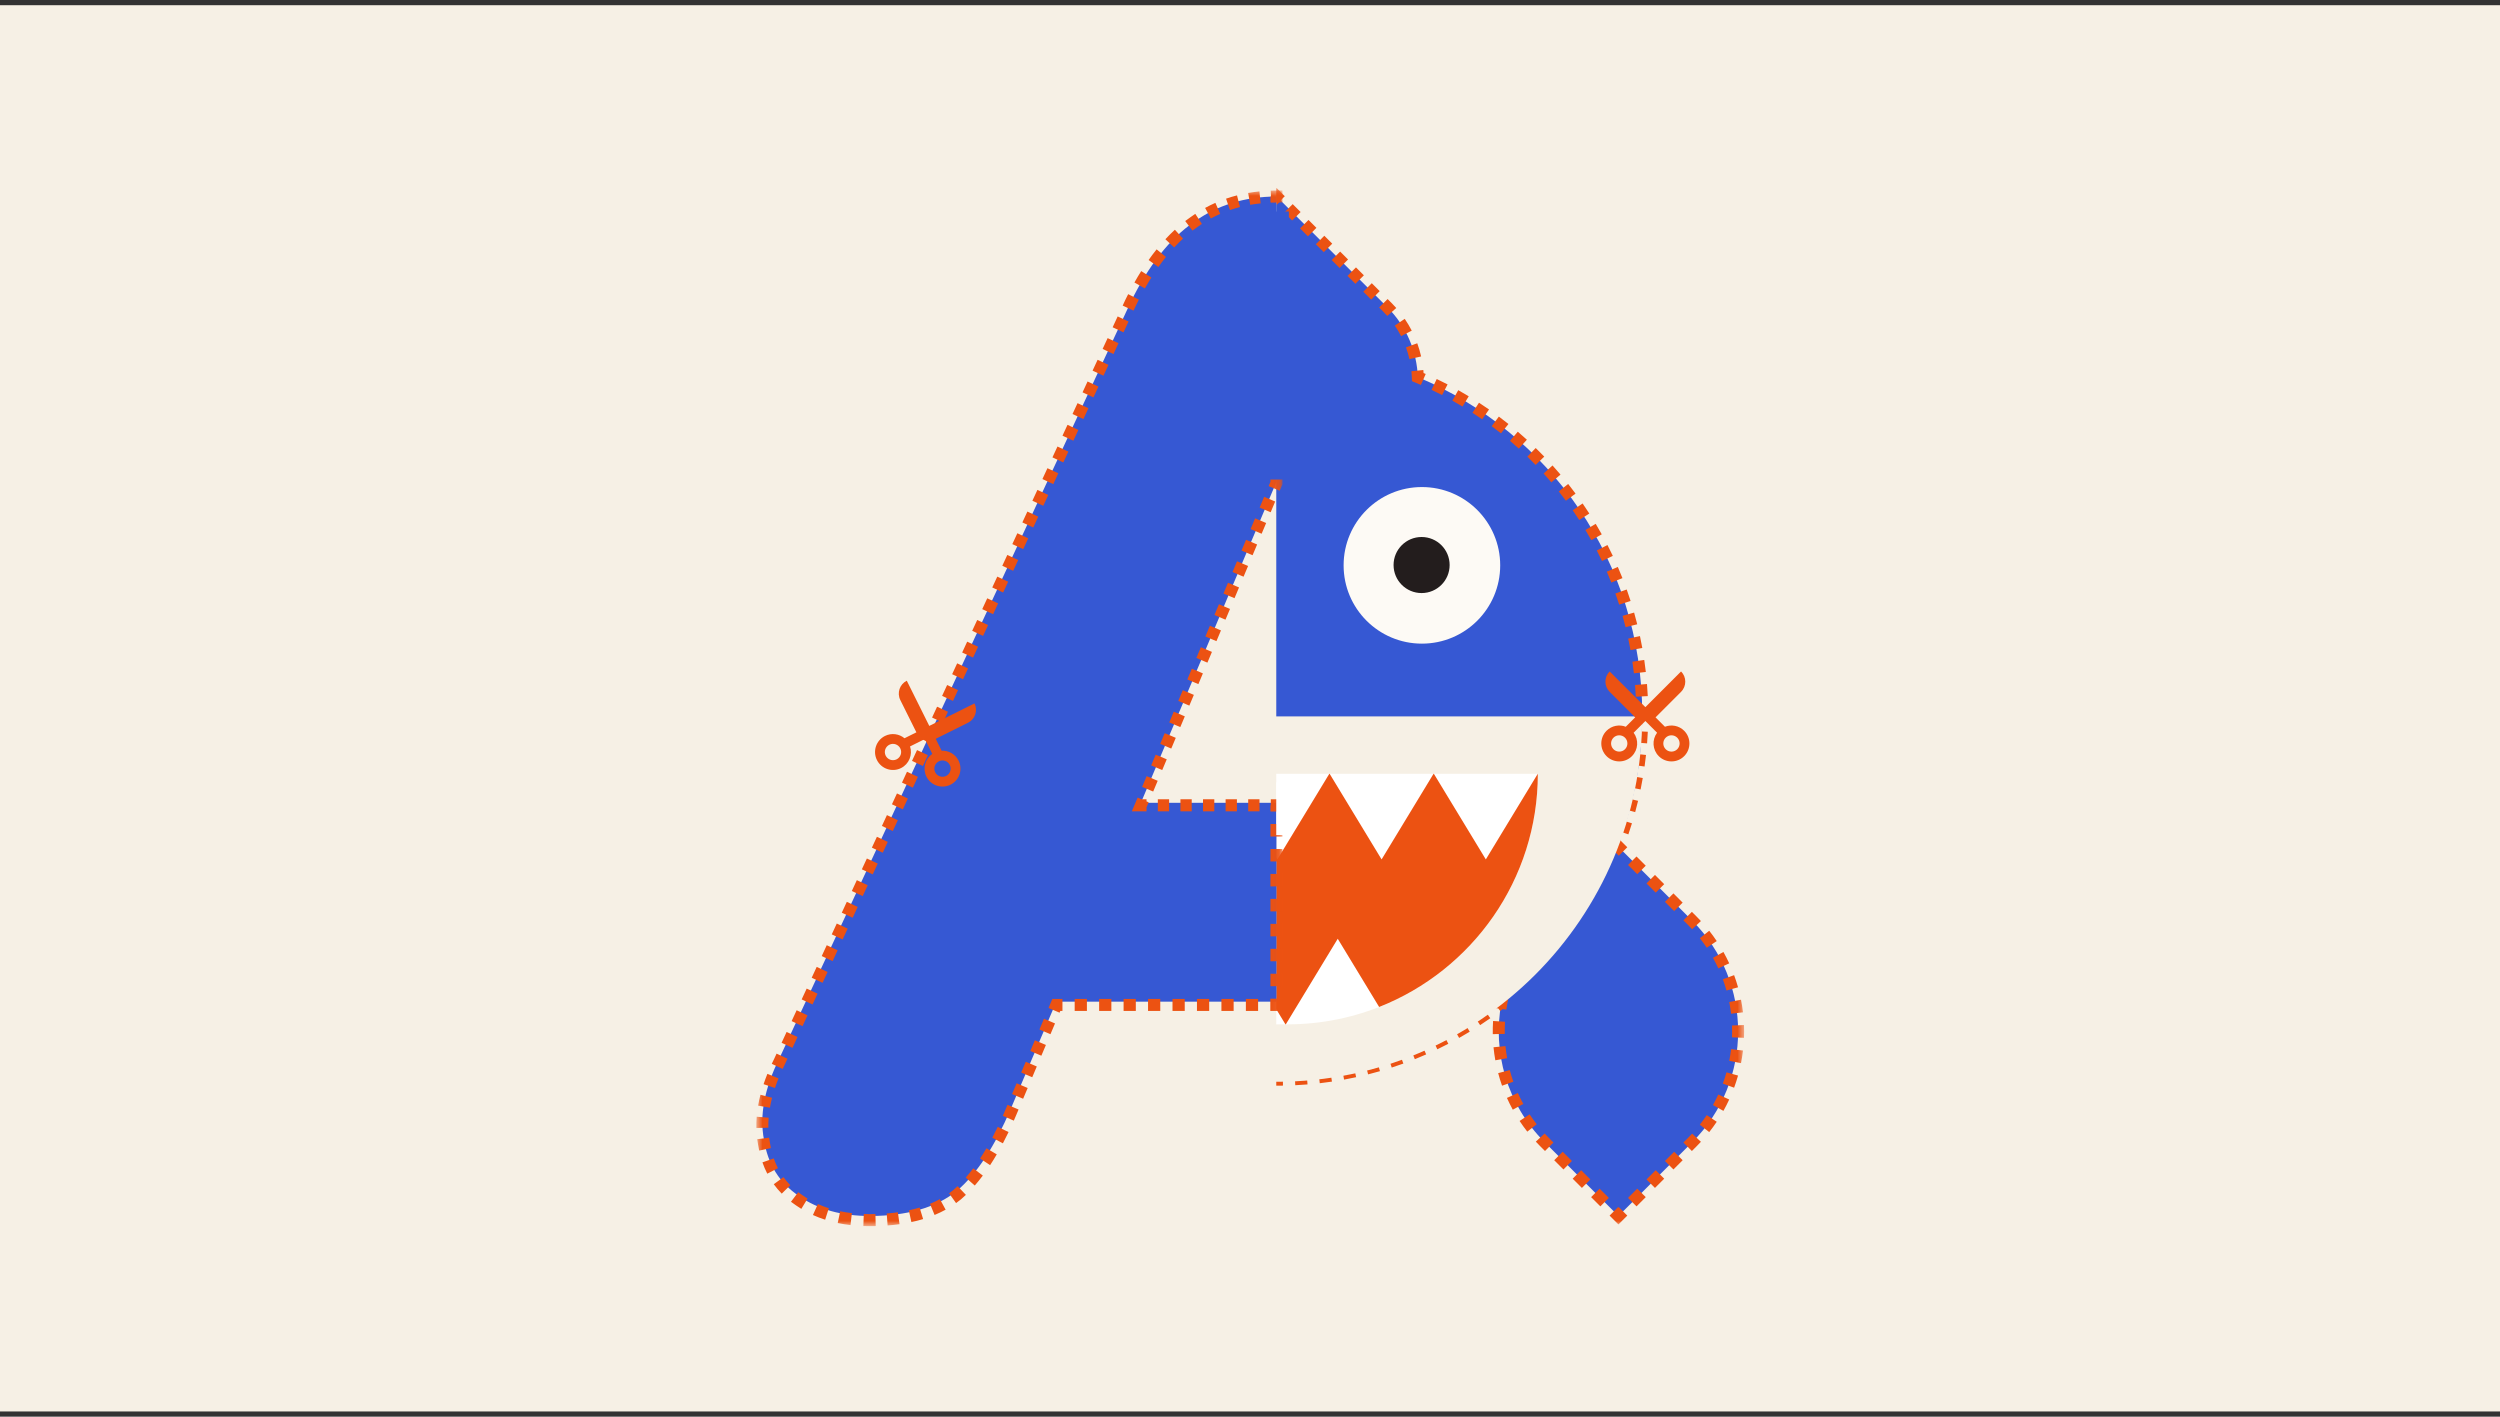 <svg width="300" height="170" viewBox="0 0 300 170" fill="none" xmlns="http://www.w3.org/2000/svg">
<rect x="0" y="0" width="300" height="170" fill="#333333" stroke="none"/>
<path d="M300 0.625H0V169.375H300V0.625Z" fill="#F6F0E5"/>
<path fill-rule="evenodd" clip-rule="evenodd" d="M139.904 36.867C137.572 39.199 136.352 42.222 136.244 45.277C120.459 51.912 109.374 67.519 109.374 85.716C109.374 91.483 110.487 96.991 112.512 102.035L112.101 101.626L103.244 110.484C95.905 117.823 95.905 129.72 103.244 137.059L112.101 145.917L120.96 137.059C125.546 132.474 127.266 126.108 126.121 120.187C133.58 126.059 142.991 129.562 153.22 129.562C163.382 129.562 172.736 126.105 180.171 120.302C179.071 126.191 180.799 132.503 185.354 137.059L194.213 145.917L203.071 137.059C210.41 129.72 210.41 117.823 203.071 110.484L194.213 101.626L194.011 101.827C195.982 96.84 197.066 91.404 197.066 85.716C197.066 67.498 185.955 51.875 170.14 45.254C170.025 42.206 168.806 39.193 166.479 36.867L153.192 23.58L139.904 36.867Z" fill="#3658D3"/>
<mask id="mask0_62_916" style="mask-type:luminance" maskUnits="userSpaceOnUse" x="97" y="22" width="113" height="125">
<path d="M209.354 22.5H97.019V146.996H209.354V22.5Z" fill="white"/>
<path fill-rule="evenodd" clip-rule="evenodd" d="M139.904 36.867C137.572 39.199 136.351 42.222 136.243 45.277C120.458 51.912 109.374 67.519 109.374 85.716C109.374 91.483 110.487 96.991 112.511 102.035L112.101 101.626L103.243 110.484C95.905 117.823 95.905 129.72 103.243 137.059L112.101 145.917L120.96 137.059C125.545 132.474 127.265 126.108 126.12 120.187C133.579 126.059 142.99 129.562 153.219 129.562C163.381 129.562 172.736 126.105 180.171 120.302C179.071 126.191 180.798 132.503 185.354 137.059L194.212 145.917L203.07 137.059C210.409 129.72 210.409 117.823 203.07 110.484L194.212 101.626L194.011 101.827C195.982 96.84 197.066 91.404 197.066 85.716C197.066 67.498 185.955 51.875 170.139 45.254C170.025 42.206 168.805 39.193 166.478 36.867L153.191 23.58L139.904 36.867Z" fill="black"/>
</mask>
<g mask="url(#mask0_62_916)">
<path d="M136.243 45.277L136.382 45.609L136.594 45.52L136.602 45.29L136.243 45.277ZM112.511 102.035L112.256 102.29L112.845 101.901L112.511 102.035ZM112.101 101.625L112.356 101.371L112.101 101.117L111.847 101.371L112.101 101.625ZM112.101 145.917L111.847 146.171L112.101 146.425L112.356 146.171L112.101 145.917ZM126.12 120.187L126.343 119.904L125.584 119.307L125.767 120.255L126.12 120.187ZM180.171 120.302L180.525 120.368L180.7 119.433L179.95 120.018L180.171 120.302ZM194.212 145.917L193.957 146.171L194.212 146.425L194.466 146.171L194.212 145.917ZM194.212 101.625L194.466 101.371L194.212 101.117L193.957 101.371L194.212 101.625ZM194.011 101.827L193.676 101.695L194.265 102.081L194.011 101.827ZM170.139 45.253L169.779 45.267L169.788 45.496L170 45.585L170.139 45.253ZM153.191 23.579L153.446 23.325L153.191 23.07L152.937 23.325L153.191 23.579ZM136.103 44.945C135.882 45.038 135.661 45.133 135.441 45.23L135.731 45.889C135.947 45.794 136.164 45.7 136.382 45.609L136.103 44.945ZM134.132 45.832C133.698 46.039 133.268 46.254 132.843 46.476L133.175 47.114C133.593 46.896 134.016 46.685 134.443 46.481L134.132 45.832ZM131.575 47.162C131.157 47.397 130.742 47.64 130.332 47.888L130.705 48.504C131.108 48.259 131.516 48.021 131.929 47.789L131.575 47.162ZM129.112 48.655C128.709 48.918 128.311 49.187 127.918 49.462L128.33 50.052C128.717 49.781 129.109 49.517 129.505 49.258L129.112 48.655ZM126.75 50.307C126.366 50.595 125.986 50.889 125.611 51.189L126.061 51.751C126.429 51.455 126.804 51.166 127.181 50.883L126.75 50.307ZM124.502 52.107C124.136 52.42 123.776 52.738 123.421 53.062L123.907 53.593C124.255 53.274 124.609 52.961 124.969 52.654L124.502 52.107ZM122.374 54.05C122.03 54.385 121.691 54.726 121.358 55.072L121.876 55.571C122.204 55.23 122.537 54.895 122.876 54.566L122.374 54.05ZM120.376 56.126C120.054 56.483 119.738 56.845 119.429 57.212L119.979 57.676C120.284 57.315 120.594 56.959 120.911 56.608L120.376 56.126ZM118.517 58.328C118.219 58.705 117.928 59.086 117.642 59.473L118.221 59.9C118.502 59.52 118.789 59.145 119.082 58.774L118.517 58.328ZM116.805 60.645C116.532 61.04 116.266 61.44 116.006 61.844L116.611 62.233C116.867 61.836 117.129 61.443 117.397 61.054L116.805 60.645ZM115.247 63.069C115.001 63.481 114.761 63.897 114.528 64.318L115.158 64.666C115.387 64.253 115.623 63.843 115.865 63.438L115.247 63.069ZM113.85 65.589C113.631 66.016 113.42 66.447 113.214 66.882L113.865 67.189C114.067 66.761 114.276 66.337 114.491 65.917L113.85 65.589ZM112.621 68.195C112.431 68.636 112.248 69.08 112.071 69.528L112.741 69.791C112.914 69.351 113.095 68.914 113.282 68.481L112.621 68.195ZM111.565 70.877C111.405 71.329 111.251 71.784 111.104 72.242L111.79 72.461C111.934 72.01 112.085 71.563 112.243 71.118L111.565 70.877ZM110.688 73.621C110.557 74.082 110.434 74.546 110.318 75.013L111.016 75.187C111.13 74.728 111.252 74.271 111.38 73.818L110.688 73.621ZM109.993 76.417C109.893 76.886 109.8 77.357 109.715 77.831L110.423 77.959C110.507 77.492 110.598 77.029 110.697 76.568L109.993 76.417ZM109.482 79.253C109.413 79.728 109.351 80.204 109.296 80.683L110.012 80.764C110.065 80.293 110.126 79.824 110.195 79.358L109.482 79.253ZM109.158 82.117C109.119 82.593 109.088 83.073 109.065 83.554L109.784 83.589C109.807 83.115 109.838 82.644 109.875 82.174L109.158 82.117ZM109.019 84.993C109.015 85.234 109.014 85.474 109.014 85.716H109.733C109.733 85.478 109.735 85.242 109.739 85.005L109.019 84.993ZM109.014 85.716C109.014 85.95 109.015 86.184 109.019 86.418L109.738 86.407C109.735 86.176 109.733 85.946 109.733 85.716H109.014ZM109.063 87.821C109.085 88.291 109.114 88.758 109.15 89.223L109.868 89.167C109.832 88.71 109.803 88.25 109.781 87.788L109.063 87.821ZM109.283 90.622C109.334 91.089 109.393 91.553 109.459 92.016L110.171 91.914C110.107 91.459 110.048 91.002 109.998 90.543L109.283 90.622ZM109.679 93.403C109.761 93.865 109.849 94.325 109.944 94.782L110.649 94.636C110.555 94.186 110.468 93.733 110.388 93.278L109.679 93.403ZM110.253 96.153C110.363 96.609 110.481 97.062 110.605 97.513L111.298 97.321C111.176 96.878 111.061 96.432 110.952 95.984L110.253 96.153ZM111.001 98.861C111.14 99.309 111.286 99.754 111.439 100.196L112.12 99.96C111.969 99.525 111.825 99.087 111.688 98.647L111.001 98.861ZM111.921 101.515C112.004 101.734 112.09 101.952 112.177 102.169L112.845 101.901C112.759 101.687 112.675 101.473 112.592 101.258L111.921 101.515ZM112.765 101.781L112.663 101.678L112.154 102.187L112.256 102.29L112.765 101.781ZM112.458 101.474L112.356 101.371L111.847 101.879L111.949 101.982L112.458 101.474ZM111.847 101.371L111.293 101.925L111.802 102.434L112.356 101.879L111.847 101.371ZM110.186 103.032L109.078 104.139L109.587 104.648L110.695 103.54L110.186 103.032ZM107.972 105.247L106.864 106.353L107.373 106.862L108.48 105.755L107.972 105.247ZM105.757 107.461L104.65 108.568L105.159 109.077L106.265 107.97L105.757 107.461ZM103.542 109.675L102.989 110.229L103.498 110.738L104.051 110.184L103.542 109.675ZM102.989 110.229C102.81 110.407 102.636 110.588 102.466 110.772L102.995 111.261C103.158 111.084 103.326 110.909 103.498 110.738L102.989 110.229ZM101.489 111.914C101.176 112.31 100.881 112.716 100.604 113.129L101.202 113.53C101.468 113.132 101.753 112.742 102.053 112.36L101.489 111.914ZM99.817 114.412C99.571 114.851 99.343 115.298 99.134 115.751L99.787 116.053C99.989 115.616 100.207 115.186 100.444 114.764L99.817 114.412ZM98.559 117.141C98.385 117.613 98.23 118.091 98.095 118.572L98.788 118.766C98.918 118.303 99.067 117.844 99.234 117.39L98.559 117.141ZM97.745 120.034C97.648 120.527 97.57 121.022 97.511 121.52L98.226 121.604C98.282 121.125 98.358 120.648 98.451 120.174L97.745 120.034ZM97.394 123.019C97.374 123.52 97.374 124.022 97.394 124.523L98.113 124.495C98.094 124.012 98.094 123.53 98.113 123.047L97.394 123.019ZM97.511 126.022C97.57 126.52 97.648 127.015 97.745 127.508L98.451 127.368C98.358 126.894 98.282 126.417 98.226 125.937L97.511 126.022ZM98.095 128.97C98.23 129.451 98.385 129.929 98.559 130.401L99.234 130.152C99.067 129.698 98.918 129.238 98.788 128.776L98.095 128.97ZM99.134 131.791C99.343 132.244 99.571 132.691 99.817 133.13L100.444 132.778C100.207 132.356 99.989 131.926 99.787 131.489L99.134 131.791ZM100.604 134.413C100.881 134.826 101.176 135.232 101.489 135.628L102.053 135.182C101.753 134.8 101.468 134.41 101.201 134.012L100.604 134.413ZM102.466 136.77C102.636 136.954 102.81 137.135 102.989 137.313L103.498 136.804C103.326 136.633 103.158 136.458 102.995 136.281L102.466 136.77ZM102.989 137.313L103.542 137.867L104.051 137.357L103.498 136.804L102.989 137.313ZM104.65 138.974L105.757 140.081L106.265 139.572L105.159 138.465L104.65 138.974ZM106.864 141.189L107.972 142.295L108.48 141.787L107.373 140.679L106.864 141.189ZM109.078 143.403L110.186 144.51L110.695 144.001L109.587 142.894L109.078 143.403ZM111.293 145.617L111.847 146.171L112.356 145.662L111.802 145.108L111.293 145.617ZM112.356 146.171L112.909 145.617L112.4 145.108L111.847 145.662L112.356 146.171ZM114.016 144.51L115.124 143.403L114.615 142.894L113.508 144.001L114.016 144.51ZM116.231 142.295L117.338 141.189L116.83 140.679L115.722 141.787L116.231 142.295ZM118.446 140.081L119.553 138.974L119.044 138.465L117.937 139.572L118.446 140.081ZM120.66 137.867L121.214 137.313L120.705 136.804L120.151 137.357L120.66 137.867ZM121.214 137.313C121.398 137.128 121.579 136.941 121.755 136.751L121.226 136.262C121.057 136.446 120.883 136.626 120.705 136.804L121.214 137.313ZM122.764 135.563C123.087 135.151 123.391 134.728 123.675 134.297L123.074 133.901C122.801 134.316 122.509 134.723 122.198 135.119L122.764 135.563ZM124.48 132.961C124.73 132.503 124.961 132.036 125.171 131.563L124.514 131.271C124.312 131.725 124.09 132.175 123.848 132.616L124.48 132.961ZM125.747 130.113C125.919 129.621 126.071 129.124 126.202 128.622L125.505 128.44C125.379 128.923 125.233 129.402 125.068 129.876L125.747 130.113ZM126.534 127.098C126.624 126.586 126.693 126.07 126.74 125.552L126.024 125.486C125.977 125.984 125.911 126.48 125.825 126.974L126.534 127.098ZM126.822 123.996C126.828 123.476 126.813 122.956 126.777 122.437L126.059 122.487C126.093 122.986 126.108 123.487 126.102 123.987L126.822 123.996ZM126.606 120.887C126.567 120.63 126.523 120.374 126.473 120.119L125.767 120.255C125.815 120.501 125.857 120.747 125.895 120.995L126.606 120.887ZM125.898 120.47C126.09 120.622 126.285 120.772 126.48 120.92L126.916 120.347C126.724 120.201 126.532 120.054 126.343 119.904L125.898 120.47ZM127.666 121.792C128.067 122.077 128.472 122.354 128.882 122.624L129.278 122.024C128.875 121.758 128.477 121.485 128.083 121.205L127.666 121.792ZM130.124 123.416C130.542 123.673 130.965 123.922 131.391 124.165L131.747 123.54C131.327 123.301 130.911 123.055 130.5 122.803L130.124 123.416ZM132.684 124.872C133.118 125.101 133.556 125.321 133.998 125.535L134.312 124.888C133.877 124.677 133.446 124.459 133.018 124.235L132.684 124.872ZM135.335 126.154C135.783 126.353 136.236 126.544 136.691 126.728L136.961 126.061C136.512 125.88 136.067 125.691 135.626 125.496L135.335 126.154ZM138.067 127.256C138.527 127.424 138.991 127.585 139.458 127.737L139.682 127.054C139.222 126.903 138.766 126.745 138.313 126.58L138.067 127.256ZM140.865 128.172C141.336 128.309 141.809 128.437 142.286 128.559L142.464 127.862C141.995 127.742 141.529 127.616 141.066 127.481L140.865 128.172ZM143.72 128.898C144.198 129.003 144.679 129.1 145.164 129.189L145.294 128.481C144.817 128.394 144.344 128.298 143.874 128.195L143.72 128.898ZM146.617 129.431C147.1 129.504 147.587 129.569 148.076 129.626L148.159 128.91C147.678 128.855 147.199 128.791 146.723 128.72L146.617 129.431ZM149.542 129.77C150.029 129.811 150.519 129.843 151.011 129.867L151.046 129.148C150.562 129.125 150.08 129.093 149.601 129.053L149.542 129.77ZM152.482 129.916C152.728 129.919 152.973 129.921 153.219 129.921V129.202C152.977 129.202 152.736 129.2 152.494 129.196L152.482 129.916ZM153.219 129.921C153.464 129.921 153.708 129.919 153.951 129.916L153.939 129.196C153.7 129.2 153.459 129.202 153.219 129.202V129.921ZM155.413 129.868C155.903 129.844 156.389 129.812 156.873 129.772L156.815 129.055C156.338 129.094 155.859 129.125 155.379 129.149L155.413 129.868ZM158.33 129.629C158.816 129.573 159.299 129.509 159.78 129.438L159.674 128.726C159.201 128.797 158.726 128.859 158.247 128.914L158.33 129.629ZM161.224 129.198C161.705 129.11 162.184 129.015 162.659 128.911L162.506 128.208C162.038 128.31 161.568 128.404 161.095 128.491L161.224 129.198ZM164.083 128.576C164.558 128.457 165.028 128.329 165.496 128.194L165.297 127.503C164.837 127.636 164.373 127.761 163.907 127.878L164.083 128.576ZM166.895 127.765C167.36 127.614 167.821 127.456 168.279 127.29L168.034 126.613C167.584 126.777 167.13 126.932 166.673 127.081L166.895 127.765ZM169.646 126.769C170.1 126.587 170.55 126.398 170.995 126.202L170.706 125.543C170.267 125.736 169.825 125.922 169.379 126.1L169.646 126.769ZM172.325 125.591C172.766 125.379 173.202 125.161 173.634 124.936L173.301 124.297C172.876 124.519 172.447 124.734 172.014 124.941L172.325 125.591ZM174.92 124.237C175.345 123.997 175.766 123.75 176.182 123.497L175.808 122.883C175.398 123.132 174.984 123.375 174.566 123.611L174.92 124.237ZM177.419 122.715C177.827 122.448 178.231 122.174 178.629 121.893L178.216 121.304C177.823 121.581 177.426 121.85 177.025 122.113L177.419 122.715ZM179.812 121.031C180.007 120.884 180.2 120.736 180.392 120.586L179.95 120.018C179.761 120.166 179.57 120.312 179.378 120.457L179.812 121.031ZM179.817 120.237C179.77 120.491 179.727 120.745 179.69 121.001L180.402 121.104C180.438 120.858 180.479 120.613 180.525 120.368L179.817 120.237ZM179.53 122.542C179.496 123.057 179.484 123.574 179.493 124.09L180.213 124.079C180.204 123.581 180.216 123.084 180.248 122.588L179.53 122.542ZM179.581 125.637C179.631 126.15 179.702 126.663 179.793 127.172L180.501 127.045C180.413 126.555 180.345 126.062 180.297 125.568L179.581 125.637ZM180.128 128.685C180.26 129.183 180.412 129.677 180.585 130.165L181.263 129.926C181.097 129.456 180.951 128.98 180.823 128.501L180.128 128.685ZM181.16 131.604C181.37 132.074 181.601 132.536 181.85 132.991L182.481 132.645C182.24 132.207 182.019 131.762 181.817 131.31L181.16 131.604ZM182.651 134.318C182.935 134.746 183.237 135.165 183.558 135.575L184.124 135.131C183.815 134.736 183.524 134.333 183.252 133.921L182.651 134.318ZM184.563 136.754C184.737 136.943 184.916 137.129 185.1 137.313L185.608 136.804C185.431 136.627 185.259 136.448 185.091 136.266L184.563 136.754ZM185.1 137.313L185.653 137.867L186.162 137.357L185.608 136.804L185.1 137.313ZM186.76 138.974L187.867 140.081L188.377 139.572L187.269 138.465L186.76 138.974ZM188.975 141.189L190.082 142.295L190.591 141.787L189.484 140.679L188.975 141.189ZM191.189 143.403L192.297 144.51L192.805 144.001L191.699 142.894L191.189 143.403ZM193.404 145.617L193.957 146.171L194.466 145.662L193.913 145.108L193.404 145.617ZM194.466 146.171L195.02 145.617L194.511 145.108L193.957 145.662L194.466 146.171ZM196.127 144.51L197.235 143.403L196.726 142.894L195.618 144.001L196.127 144.51ZM198.342 142.295L199.449 141.189L198.94 140.679L197.833 141.787L198.342 142.295ZM200.557 140.081L201.664 138.974L201.155 138.465L200.048 139.572L200.557 140.081ZM202.771 137.867L203.325 137.313L202.816 136.804L202.262 137.357L202.771 137.867ZM203.325 137.313C203.503 137.135 203.677 136.954 203.847 136.77L203.318 136.281C203.155 136.458 202.987 136.633 202.816 136.804L203.325 137.313ZM204.825 135.628C205.137 135.232 205.432 134.826 205.71 134.413L205.112 134.012C204.845 134.41 204.561 134.8 204.26 135.182L204.825 135.628ZM206.496 133.13C206.743 132.691 206.971 132.244 207.179 131.791L206.526 131.489C206.325 131.926 206.106 132.356 205.869 132.778L206.496 133.13ZM207.754 130.401C207.928 129.929 208.083 129.451 208.218 128.97L207.525 128.775C207.395 129.238 207.246 129.698 207.079 130.152L207.754 130.401ZM208.568 127.508C208.665 127.015 208.743 126.52 208.802 126.022L208.087 125.937C208.031 126.417 207.956 126.894 207.862 127.368L208.568 127.508ZM208.919 124.523C208.939 124.022 208.939 123.52 208.919 123.019L208.2 123.047C208.219 123.53 208.219 124.012 208.2 124.495L208.919 124.523ZM208.802 121.52C208.743 121.022 208.665 120.527 208.568 120.034L207.862 120.174C207.956 120.648 208.031 121.125 208.087 121.604L208.802 121.52ZM208.218 118.572C208.083 118.091 207.928 117.613 207.754 117.141L207.079 117.39C207.246 117.844 207.395 118.303 207.525 118.766L208.218 118.572ZM207.179 115.751C206.971 115.298 206.743 114.851 206.496 114.412L205.869 114.764C206.106 115.186 206.325 115.616 206.526 116.053L207.179 115.751ZM205.71 113.129C205.432 112.716 205.137 112.31 204.825 111.914L204.26 112.36C204.561 112.742 204.845 113.132 205.112 113.53L205.71 113.129ZM203.847 110.772C203.677 110.588 203.503 110.407 203.325 110.229L202.816 110.738C202.987 110.909 203.155 111.084 203.318 111.261L203.847 110.772ZM203.325 110.229L202.771 109.675L202.262 110.184L202.816 110.738L203.325 110.229ZM201.664 108.568L200.557 107.461L200.048 107.97L201.155 109.077L201.664 108.568ZM199.449 106.353L198.342 105.247L197.833 105.755L198.94 106.862L199.449 106.353ZM197.235 104.139L196.127 103.032L195.618 103.54L196.726 104.648L197.235 104.139ZM195.02 101.925L194.466 101.371L193.957 101.879L194.511 102.434L195.02 101.925ZM193.957 101.371L193.907 101.421L194.416 101.93L194.466 101.879L193.957 101.371ZM193.806 101.522L193.756 101.572L194.265 102.081L194.315 102.031L193.806 101.522ZM194.345 101.959C194.43 101.744 194.513 101.529 194.595 101.312L193.922 101.058C193.842 101.271 193.76 101.483 193.676 101.695L194.345 101.959ZM195.064 100.008C195.213 99.572 195.355 99.132 195.49 98.689L194.802 98.478C194.669 98.914 194.529 99.346 194.382 99.775L195.064 100.008ZM195.876 97.358C195.997 96.913 196.111 96.466 196.219 96.015L195.519 95.848C195.413 96.291 195.3 96.732 195.182 97.169L195.876 97.358ZM196.519 94.662C196.612 94.211 196.698 93.757 196.777 93.301L196.067 93.178C195.99 93.627 195.906 94.074 195.814 94.518L196.519 94.662ZM196.991 91.931C197.055 91.475 197.113 91.017 197.163 90.556L196.447 90.478C196.398 90.932 196.342 91.382 196.279 91.831L196.991 91.931ZM197.292 89.177C197.328 88.717 197.356 88.256 197.377 87.793L196.658 87.76C196.637 88.216 196.609 88.669 196.574 89.121L197.292 89.177ZM197.42 86.408C197.423 86.178 197.425 85.947 197.425 85.716H196.706C196.706 85.943 196.704 86.171 196.7 86.397L197.42 86.408ZM197.425 85.716C197.425 85.474 197.423 85.233 197.42 84.993L196.7 85.004C196.704 85.241 196.706 85.478 196.706 85.716H197.425ZM197.373 83.551C197.35 83.07 197.319 82.59 197.281 82.113L196.563 82.17C196.601 82.64 196.632 83.112 196.654 83.586L197.373 83.551ZM197.141 80.677C197.086 80.198 197.025 79.72 196.955 79.246L196.243 79.35C196.311 79.817 196.373 80.287 196.426 80.758L197.141 80.677ZM196.722 77.822C196.637 77.347 196.544 76.875 196.443 76.406L195.739 76.557C195.839 77.019 195.93 77.483 196.014 77.949L196.722 77.822ZM196.118 75.001C196.001 74.533 195.877 74.069 195.746 73.607L195.054 73.804C195.183 74.258 195.305 74.715 195.419 75.175L196.118 75.001ZM195.329 72.226C195.182 71.767 195.028 71.312 194.867 70.86L194.189 71.102C194.348 71.546 194.499 71.994 194.644 72.445L195.329 72.226ZM194.36 69.509C194.183 69.061 193.999 68.617 193.809 68.176L193.149 68.462C193.336 68.895 193.516 69.332 193.691 69.773L194.36 69.509ZM193.214 66.861C193.008 66.426 192.796 65.994 192.577 65.567L191.937 65.895C192.152 66.316 192.361 66.74 192.564 67.168L193.214 66.861ZM191.897 64.294C191.664 63.873 191.424 63.457 191.177 63.044L190.559 63.414C190.802 63.82 191.039 64.23 191.268 64.644L191.897 64.294ZM190.416 61.819C190.156 61.414 189.889 61.014 189.615 60.619L189.024 61.028C189.292 61.417 189.555 61.81 189.811 62.209L190.416 61.819ZM188.776 59.446C188.49 59.059 188.198 58.677 187.9 58.3L187.335 58.747C187.629 59.118 187.916 59.493 188.198 59.874L188.776 59.446ZM186.986 57.184C186.676 56.817 186.359 56.454 186.036 56.098L185.503 56.58C185.819 56.931 186.131 57.287 186.437 57.648L186.986 57.184ZM185.053 55.043C184.719 54.697 184.379 54.356 184.034 54.021L183.533 54.536C183.873 54.866 184.206 55.202 184.535 55.542L185.053 55.043ZM182.985 53.032C182.629 52.708 182.269 52.39 181.903 52.078L181.435 52.625C181.795 52.932 182.15 53.245 182.5 53.564L182.985 53.032ZM180.79 51.159C180.415 50.859 180.034 50.565 179.649 50.277L179.218 50.854C179.597 51.137 179.971 51.426 180.341 51.721L180.79 51.159ZM178.479 49.433C178.085 49.158 177.686 48.889 177.283 48.627L176.891 49.23C177.287 49.488 177.679 49.752 178.067 50.023L178.479 49.433ZM176.06 47.86C175.649 47.612 175.233 47.37 174.814 47.134L174.462 47.762C174.875 47.993 175.284 48.231 175.688 48.476L176.06 47.86ZM173.544 46.449C173.118 46.228 172.687 46.014 172.253 45.806L171.943 46.455C172.37 46.66 172.794 46.87 173.213 47.088L173.544 46.449ZM170.942 45.206C170.721 45.109 170.5 45.014 170.278 44.921L170 45.585C170.218 45.676 170.436 45.77 170.653 45.865L170.942 45.206ZM170.499 45.24C170.489 44.972 170.47 44.705 170.444 44.439L169.727 44.51C169.753 44.762 169.77 45.014 169.779 45.267L170.499 45.24ZM170.186 42.855C170.067 42.334 169.916 41.82 169.733 41.314L169.056 41.56C169.23 42.037 169.372 42.523 169.484 43.014L170.186 42.855ZM169.091 39.843C168.848 39.37 168.575 38.909 168.27 38.463L167.676 38.869C167.963 39.29 168.221 39.725 168.451 40.171L169.091 39.843ZM167.283 37.197C167.107 36.998 166.924 36.803 166.733 36.612L166.224 37.121C166.404 37.301 166.578 37.486 166.744 37.674L167.283 37.197ZM166.733 36.612L166.259 36.138L165.749 36.647L166.224 37.121L166.733 36.612ZM165.31 35.189L164.36 34.239L163.852 34.748L164.801 35.697L165.31 35.189ZM163.411 33.29L162.462 32.341L161.953 32.85L162.903 33.799L163.411 33.29ZM161.513 31.392L160.564 30.443L160.055 30.952L161.004 31.901L161.513 31.392ZM159.615 29.494L158.666 28.545L158.157 29.054L159.106 30.003L159.615 29.494ZM157.717 27.596L156.768 26.647L156.259 27.155L157.208 28.105L157.717 27.596ZM155.818 25.698L154.869 24.748L154.36 25.257L155.31 26.206L155.818 25.698ZM153.92 23.799L153.446 23.325L152.937 23.834L153.411 24.308L153.92 23.799ZM152.937 23.325L152.462 23.799L152.971 24.308L153.446 23.834L152.937 23.325ZM151.513 24.748L150.564 25.698L151.073 26.206L152.022 25.257L151.513 24.748ZM149.615 26.647L148.666 27.596L149.175 28.105L150.124 27.155L149.615 26.647ZM147.717 28.545L146.768 29.494L147.276 30.003L148.226 29.054L147.717 28.545ZM145.818 30.443L144.869 31.392L145.378 31.901L146.327 30.952L145.818 30.443ZM143.921 32.341L142.972 33.29L143.48 33.799L144.43 32.85L143.921 32.341ZM142.022 34.239L141.073 35.189L141.582 35.697L142.531 34.748L142.022 34.239ZM140.124 36.138L139.65 36.612L140.159 37.121L140.633 36.647L140.124 36.138ZM139.65 36.612C139.458 36.803 139.275 36.999 139.098 37.199L139.638 37.675C139.804 37.486 139.978 37.302 140.159 37.121L139.65 36.612ZM138.11 38.468C137.804 38.915 137.53 39.378 137.287 39.852L137.928 40.18C138.157 39.732 138.416 39.296 138.703 38.874L138.11 38.468ZM136.645 41.328C136.462 41.835 136.311 42.351 136.193 42.872L136.895 43.031C137.006 42.538 137.148 42.051 137.322 41.573L136.645 41.328ZM135.936 44.461C135.911 44.728 135.893 44.996 135.883 45.264L136.602 45.29C136.611 45.037 136.628 44.783 136.653 44.531L135.936 44.461ZM136.243 45.277L136.522 45.94L136.945 45.762L136.962 45.303L136.243 45.277ZM112.511 102.035L112.002 102.544L113.179 101.767L112.511 102.035ZM112.101 101.625L112.61 101.117L112.101 100.608L111.592 101.117L112.101 101.625ZM112.101 145.917L111.592 146.425L112.101 146.934L112.61 146.425L112.101 145.917ZM126.12 120.187L126.565 119.621L125.047 118.426L125.414 120.324L126.12 120.187ZM180.171 120.302L180.878 120.434L181.228 118.565L179.728 119.735L180.171 120.302ZM194.212 145.917L193.703 146.425L194.212 146.934L194.721 146.425L194.212 145.917ZM194.212 101.625L194.721 101.117L194.212 100.608L193.703 101.117L194.212 101.625ZM194.011 101.827L193.341 101.562L194.52 102.336L194.011 101.827ZM170.139 45.253L169.42 45.28L169.437 45.739L169.861 45.917L170.139 45.253ZM153.191 23.579L153.7 23.07L153.191 22.561L152.682 23.07L153.191 23.579ZM135.964 44.614C135.74 44.708 135.518 44.803 135.296 44.901L135.875 46.218C136.09 46.124 136.305 46.031 136.522 45.94L135.964 44.614ZM133.976 45.507C133.539 45.717 133.105 45.933 132.677 46.157L133.341 47.433C133.756 47.217 134.176 47.008 134.598 46.805L133.976 45.507ZM131.399 46.848C130.977 47.086 130.559 47.33 130.145 47.581L130.891 48.811C131.292 48.569 131.696 48.332 132.105 48.102L131.399 46.848ZM128.915 48.354C128.509 48.619 128.108 48.89 127.712 49.167L128.536 50.346C128.92 50.078 129.309 49.816 129.702 49.56L128.915 48.354ZM126.534 50.019C126.147 50.309 125.764 50.605 125.386 50.908L126.285 52.031C126.652 51.739 127.022 51.452 127.397 51.171L126.534 50.019ZM124.268 51.834C123.899 52.149 123.536 52.469 123.179 52.796L124.15 53.859C124.496 53.543 124.847 53.232 125.203 52.928L124.268 51.834ZM122.122 53.792C121.776 54.13 121.434 54.474 121.098 54.823L122.136 55.82C122.461 55.483 122.791 55.15 123.127 54.823L122.122 53.792ZM120.109 55.886C119.784 56.245 119.466 56.61 119.154 56.98L120.254 57.908C120.556 57.55 120.864 57.197 121.178 56.849L120.109 55.886ZM118.235 58.105C117.935 58.484 117.641 58.869 117.353 59.259L118.511 60.114C118.789 59.737 119.073 59.365 119.364 58.997L118.235 58.105ZM116.509 60.441C116.234 60.839 115.965 61.242 115.703 61.65L116.914 62.428C117.168 62.034 117.428 61.644 117.694 61.258L116.509 60.441ZM114.938 62.884C114.69 63.3 114.448 63.719 114.214 64.143L115.472 64.841C115.7 64.431 115.934 64.025 116.174 63.623L114.938 62.884ZM113.53 65.425C113.31 65.856 113.096 66.29 112.889 66.729L114.191 67.343C114.391 66.918 114.598 66.498 114.811 66.081L113.53 65.425ZM112.291 68.053C112.099 68.497 111.914 68.945 111.737 69.396L113.076 69.923C113.248 69.487 113.426 69.053 113.612 68.624L112.291 68.053ZM111.226 70.756C111.065 71.211 110.909 71.67 110.762 72.132L112.132 72.57C112.276 72.124 112.425 71.68 112.582 71.239L111.226 70.756ZM110.342 73.523C110.21 73.988 110.086 74.456 109.969 74.927L111.365 75.274C111.478 74.818 111.599 74.366 111.727 73.916L110.342 73.523ZM109.641 76.342C109.54 76.814 109.446 77.29 109.36 77.767L110.777 78.022C110.86 77.56 110.951 77.1 111.049 76.643L109.641 76.342ZM109.127 79.201C109.056 79.679 108.994 80.16 108.939 80.642L110.369 80.805C110.422 80.337 110.482 79.872 110.551 79.41L109.127 79.201ZM108.799 82.087C108.76 82.569 108.729 83.052 108.706 83.537L110.143 83.606C110.166 83.136 110.196 82.669 110.233 82.203L108.799 82.087ZM108.66 84.987C108.655 85.23 108.654 85.473 108.654 85.716H110.093C110.093 85.48 110.094 85.245 110.098 85.011L108.66 84.987ZM108.654 85.716C108.654 85.952 108.655 86.188 108.659 86.423L110.098 86.401C110.094 86.173 110.093 85.945 110.093 85.716H108.654ZM108.703 87.839C108.726 88.311 108.755 88.783 108.792 89.252L110.227 89.139C110.191 88.685 110.162 88.229 110.141 87.771L108.703 87.839ZM108.925 90.661C108.977 91.132 109.036 91.6 109.103 92.067L110.528 91.863C110.463 91.412 110.406 90.959 110.356 90.504L108.925 90.661ZM109.325 93.465C109.407 93.931 109.496 94.395 109.592 94.856L111.001 94.562C110.908 94.116 110.822 93.668 110.743 93.216L109.325 93.465ZM109.903 96.237C110.015 96.697 110.133 97.154 110.259 97.608L111.645 97.226C111.524 96.786 111.41 96.344 111.302 95.899L109.903 96.237ZM110.657 98.968C110.798 99.419 110.945 99.867 111.099 100.313L112.459 99.841C112.31 99.411 112.168 98.977 112.032 98.54L110.657 98.968ZM111.585 101.643C111.669 101.864 111.755 102.084 111.843 102.303L113.179 101.767C113.094 101.555 113.01 101.343 112.928 101.129L111.585 101.643ZM113.02 101.526L112.918 101.424L111.899 102.441L112.002 102.544L113.02 101.526ZM112.713 101.219L112.61 101.117L111.592 102.134L111.695 102.236L112.713 101.219ZM111.592 101.117L111.039 101.67L112.056 102.688L112.61 102.134L111.592 101.117ZM109.931 102.778L108.824 103.884L109.842 104.903L110.949 103.795L109.931 102.778ZM107.717 104.992L106.609 106.099L107.628 107.117L108.734 106.009L107.717 104.992ZM105.503 107.206L104.395 108.314L105.413 109.331L106.52 108.224L105.503 107.206ZM103.288 109.421L102.734 109.975L103.752 110.992L104.306 110.439L103.288 109.421ZM102.734 109.975C102.553 110.156 102.376 110.34 102.202 110.527L103.259 111.505C103.419 111.332 103.583 111.161 103.752 110.992L102.734 109.975ZM101.206 111.691C100.888 112.095 100.587 112.508 100.305 112.929L101.501 113.73C101.762 113.34 102.04 112.957 102.335 112.583L101.206 111.691ZM99.503 114.236C99.252 114.683 99.02 115.139 98.807 115.601L100.114 116.203C100.311 115.776 100.526 115.354 100.758 114.939L99.503 114.236ZM98.221 117.017C98.044 117.498 97.886 117.984 97.749 118.475L99.135 118.864C99.262 118.409 99.408 117.96 99.571 117.514L98.221 117.017ZM97.392 119.965C97.293 120.466 97.214 120.971 97.154 121.478L98.583 121.646C98.639 121.176 98.712 120.709 98.804 120.244L97.392 119.965ZM97.034 123.005C97.014 123.515 97.014 124.026 97.034 124.537L98.473 124.481C98.454 124.007 98.454 123.534 98.473 123.061L97.034 123.005ZM97.154 126.064C97.214 126.571 97.293 127.076 97.392 127.577L98.804 127.298C98.712 126.833 98.639 126.366 98.583 125.896L97.154 126.064ZM97.749 129.067C97.886 129.558 98.044 130.044 98.221 130.525L99.571 130.028C99.408 129.582 99.262 129.133 99.135 128.678L97.749 129.067ZM98.807 131.941C99.02 132.403 99.252 132.859 99.503 133.306L100.758 132.603C100.526 132.188 100.311 131.766 100.114 131.339L98.807 131.941ZM100.305 134.613C100.587 135.034 100.888 135.447 101.206 135.851L102.335 134.959C102.04 134.585 101.762 134.202 101.501 133.812L100.305 134.613ZM102.202 137.015C102.376 137.202 102.553 137.386 102.734 137.567L103.752 136.55C103.583 136.381 103.419 136.21 103.259 136.037L102.202 137.015ZM102.734 137.567L103.288 138.121L104.306 137.103L103.752 136.55L102.734 137.567ZM104.395 139.228L105.503 140.335L106.52 139.318L105.413 138.211L104.395 139.228ZM106.609 141.443L107.717 142.55L108.734 141.533L107.628 140.425L106.609 141.443ZM108.824 143.657L109.931 144.764L110.949 143.747L109.842 142.639L108.824 143.657ZM111.039 145.872L111.592 146.425L112.61 145.408L112.056 144.854L111.039 145.872ZM112.61 146.425L113.164 145.872L112.146 144.854L111.592 145.408L112.61 146.425ZM114.271 144.764L115.378 143.657L114.36 142.639L113.253 143.747L114.271 144.764ZM116.486 142.55L117.593 141.443L116.576 140.425L115.468 141.533L116.486 142.55ZM118.7 140.335L119.807 139.228L118.79 138.211L117.682 139.318L118.7 140.335ZM120.915 138.121L121.468 137.567L120.451 136.55L119.897 137.103L120.915 138.121ZM121.468 137.567C121.656 137.379 121.84 137.188 122.019 136.995L120.961 136.018C120.795 136.198 120.625 136.375 120.451 136.55L121.468 137.567ZM123.048 135.785C123.377 135.365 123.686 134.934 123.976 134.495L122.774 133.703C122.506 134.11 122.22 134.508 121.915 134.898L123.048 135.785ZM124.795 133.134C125.051 132.667 125.286 132.192 125.5 131.71L124.186 131.125C123.987 131.571 123.77 132.01 123.533 132.443L124.795 133.134ZM126.087 130.232C126.262 129.731 126.416 129.224 126.55 128.713L125.157 128.35C125.033 128.823 124.891 129.292 124.728 129.757L126.087 130.232ZM126.888 127.16C126.98 126.638 127.05 126.113 127.099 125.586L125.666 125.453C125.621 125.941 125.555 126.428 125.47 126.912L126.888 127.16ZM127.181 124C127.188 123.471 127.173 122.941 127.136 122.412L125.7 122.512C125.734 123.001 125.748 123.492 125.742 123.983L127.181 124ZM126.962 120.833C126.922 120.572 126.877 120.311 126.827 120.05L125.414 120.324C125.46 120.565 125.502 120.806 125.539 121.049L126.962 120.833ZM125.675 120.753C125.87 120.906 126.065 121.057 126.262 121.207L127.134 120.061C126.943 119.916 126.753 119.769 126.565 119.621L125.675 120.753ZM127.458 122.086C127.862 122.372 128.27 122.652 128.683 122.925L129.477 121.724C129.077 121.46 128.682 121.189 128.291 120.912L127.458 122.086ZM129.935 123.722C130.357 123.981 130.783 124.233 131.214 124.478L131.925 123.227C131.509 122.99 131.096 122.746 130.689 122.496L129.935 123.722ZM132.516 125.19C132.954 125.421 133.396 125.644 133.842 125.859L134.468 124.564C134.037 124.355 133.609 124.139 133.186 123.917L132.516 125.19ZM135.189 126.483C135.641 126.683 136.097 126.876 136.557 127.062L137.095 125.727C136.65 125.547 136.209 125.361 135.772 125.167L135.189 126.483ZM137.943 127.594C138.407 127.763 138.875 127.925 139.346 128.079L139.794 126.712C139.338 126.562 138.886 126.406 138.436 126.242L137.943 127.594ZM140.765 128.517C141.239 128.656 141.717 128.785 142.198 128.907L142.553 127.513C142.088 127.395 141.625 127.269 141.167 127.136L140.765 128.517ZM143.643 129.25C144.125 129.355 144.61 129.453 145.098 129.543L145.359 128.127C144.887 128.04 144.417 127.946 143.951 127.844L143.643 129.25ZM146.563 129.787C147.051 129.86 147.541 129.926 148.034 129.983L148.2 128.553C147.723 128.498 147.248 128.435 146.776 128.364L146.563 129.787ZM149.512 130.129C150.004 130.17 150.497 130.202 150.993 130.226L151.064 128.789C150.584 128.766 150.106 128.734 149.63 128.695L149.512 130.129ZM152.476 130.275C152.724 130.279 152.972 130.281 153.219 130.281V128.842C152.979 128.842 152.739 128.84 152.5 128.836L152.476 130.275ZM153.219 130.281C153.466 130.281 153.711 130.279 153.957 130.275L153.934 128.836C153.696 128.84 153.458 128.842 153.219 128.842V130.281ZM155.431 130.227C155.924 130.203 156.414 130.171 156.903 130.131L156.786 128.697C156.313 128.735 155.838 128.766 155.361 128.789L155.431 130.227ZM158.371 129.987C158.861 129.93 159.348 129.866 159.833 129.794L159.622 128.37C159.153 128.44 158.68 128.502 158.206 128.557L158.371 129.987ZM161.289 129.552C161.774 129.464 162.256 129.367 162.736 129.263L162.43 127.857C161.966 127.957 161.499 128.051 161.03 128.137L161.289 129.552ZM164.172 128.925C164.65 128.804 165.124 128.676 165.596 128.54L165.197 127.157C164.74 127.289 164.281 127.413 163.819 127.53L164.172 128.925ZM167.007 128.107C167.475 127.955 167.94 127.796 168.402 127.628L167.911 126.275C167.465 126.437 167.014 126.592 166.561 126.738L167.007 128.107ZM169.78 127.103C170.238 126.919 170.691 126.729 171.14 126.531L170.561 125.214C170.126 125.405 169.687 125.589 169.245 125.766L169.78 127.103ZM172.481 125.915C172.925 125.702 173.364 125.482 173.8 125.255L173.134 123.979C172.713 124.198 172.287 124.411 171.858 124.618L172.481 125.915ZM175.097 124.551C175.526 124.309 175.949 124.06 176.369 123.804L175.621 122.575C175.215 122.822 174.804 123.063 174.389 123.297L175.097 124.551ZM177.616 123.016C178.028 122.747 178.434 122.47 178.837 122.187L178.008 121.01C177.619 121.284 177.225 121.551 176.827 121.813L177.616 123.016ZM180.028 121.319C180.225 121.171 180.42 121.021 180.614 120.87L179.728 119.735C179.541 119.881 179.352 120.026 179.162 120.17L180.028 121.319ZM179.463 120.17C179.415 120.429 179.372 120.688 179.335 120.949L180.759 121.156C180.794 120.915 180.834 120.674 180.878 120.434L179.463 120.17ZM179.17 122.518C179.137 123.044 179.124 123.571 179.133 124.097L180.572 124.072C180.564 123.585 180.575 123.097 180.607 122.611L179.17 122.518ZM179.222 125.672C179.273 126.195 179.345 126.717 179.439 127.236L180.855 126.981C180.769 126.501 180.703 126.017 180.655 125.532L179.222 125.672ZM179.78 128.776C179.915 129.284 180.069 129.787 180.246 130.285L181.602 129.805C181.439 129.345 181.296 128.879 181.172 128.409L179.78 128.776ZM180.831 131.751C181.046 132.23 181.28 132.701 181.535 133.165L182.797 132.472C182.561 132.043 182.343 131.606 182.145 131.163L180.831 131.751ZM182.351 134.516C182.64 134.952 182.948 135.38 183.275 135.797L184.407 134.908C184.104 134.522 183.819 134.126 183.552 133.722L182.351 134.516ZM184.298 136.998C184.476 137.19 184.658 137.38 184.845 137.567L185.863 136.55C185.69 136.376 185.521 136.2 185.356 136.022L184.298 136.998ZM184.845 137.567L185.399 138.121L186.416 137.103L185.863 136.55L184.845 137.567ZM186.506 139.228L187.613 140.335L188.631 139.318L187.523 138.211L186.506 139.228ZM188.721 141.443L189.828 142.55L190.845 141.533L189.738 140.425L188.721 141.443ZM190.935 143.657L192.043 144.764L193.06 143.747L191.953 142.639L190.935 143.657ZM193.149 145.872L193.703 146.425L194.721 145.408L194.167 144.854L193.149 145.872ZM194.721 146.425L195.274 145.872L194.257 144.854L193.703 145.408L194.721 146.425ZM196.382 144.764L197.489 143.657L196.471 142.639L195.364 143.747L196.382 144.764ZM198.596 142.55L199.704 141.443L198.686 140.425L197.579 141.533L198.596 142.55ZM200.811 140.335L201.918 139.228L200.9 138.211L199.793 139.318L200.811 140.335ZM203.026 138.121L203.579 137.567L202.561 136.55L202.008 137.103L203.026 138.121ZM203.579 137.567C203.76 137.386 203.938 137.202 204.111 137.015L203.054 136.037C202.894 136.21 202.73 136.381 202.561 136.55L203.579 137.567ZM205.107 135.851C205.426 135.447 205.726 135.034 206.008 134.613L204.812 133.812C204.551 134.202 204.273 134.585 203.978 134.959L205.107 135.851ZM206.81 133.306C207.061 132.859 207.293 132.403 207.506 131.941L206.199 131.339C206.002 131.766 205.788 132.188 205.555 132.603L206.81 133.306ZM208.092 130.525C208.27 130.044 208.426 129.558 208.565 129.067L207.179 128.678C207.051 129.133 206.906 129.582 206.742 130.028L208.092 130.525ZM208.921 127.577C209.02 127.076 209.1 126.571 209.159 126.064L207.73 125.896C207.674 126.366 207.601 126.833 207.509 127.298L208.921 127.577ZM209.278 124.537C209.299 124.026 209.299 123.515 209.278 123.005L207.841 123.061C207.859 123.534 207.859 124.007 207.841 124.481L209.278 124.537ZM209.159 121.478C209.1 120.971 209.02 120.466 208.921 119.965L207.509 120.244C207.601 120.709 207.674 121.176 207.73 121.646L209.159 121.478ZM208.565 118.475C208.426 117.984 208.27 117.498 208.092 117.017L206.742 117.514C206.906 117.96 207.051 118.409 207.179 118.864L208.565 118.475ZM207.506 115.601C207.293 115.139 207.061 114.683 206.81 114.236L205.555 114.939C205.788 115.354 206.002 115.776 206.199 116.203L207.506 115.601ZM206.008 112.929C205.726 112.508 205.426 112.095 205.107 111.691L203.978 112.583C204.273 112.957 204.551 113.34 204.812 113.73L206.008 112.929ZM204.111 110.527C203.938 110.34 203.76 110.156 203.579 109.975L202.561 110.992C202.73 111.161 202.894 111.332 203.054 111.505L204.111 110.527ZM203.579 109.975L203.026 109.421L202.008 110.439L202.561 110.992L203.579 109.975ZM201.918 108.314L200.811 107.206L199.793 108.224L200.9 109.331L201.918 108.314ZM199.704 106.099L198.596 104.992L197.579 106.009L198.686 107.117L199.704 106.099ZM197.489 103.884L196.382 102.778L195.364 103.795L196.471 104.903L197.489 103.884ZM195.274 101.67L194.721 101.117L193.703 102.134L194.257 102.688L195.274 101.67ZM193.703 101.117L193.653 101.167L194.671 102.185L194.721 102.134L193.703 101.117ZM193.552 101.268L193.502 101.317L194.52 102.336L194.57 102.285L193.552 101.268ZM194.68 102.091C194.766 101.874 194.849 101.658 194.932 101.44L193.585 100.932C193.506 101.143 193.424 101.353 193.341 101.562L194.68 102.091ZM195.404 100.124C195.554 99.685 195.698 99.241 195.834 98.795L194.458 98.373C194.326 98.805 194.187 99.233 194.042 99.659L195.404 100.124ZM196.223 97.453C196.345 97.005 196.46 96.553 196.569 96.099L195.169 95.765C195.064 96.204 194.953 96.641 194.834 97.075L196.223 97.453ZM196.872 94.735C196.965 94.279 197.052 93.823 197.131 93.362L195.713 93.117C195.636 93.562 195.552 94.004 195.462 94.445L196.872 94.735ZM197.348 91.982C197.412 91.522 197.47 91.06 197.521 90.596L196.09 90.439C196.041 90.888 195.985 91.336 195.923 91.781L197.348 91.982ZM197.651 89.205C197.686 88.742 197.715 88.277 197.736 87.81L196.299 87.744C196.278 88.195 196.25 88.645 196.216 89.093L197.651 89.205ZM197.779 86.414C197.783 86.181 197.785 85.949 197.785 85.716H196.346C196.346 85.941 196.344 86.167 196.34 86.391L197.779 86.414ZM197.785 85.716C197.785 85.472 197.783 85.229 197.779 84.987L196.34 85.01C196.344 85.245 196.346 85.48 196.346 85.716H197.785ZM197.733 83.534C197.709 83.048 197.678 82.564 197.639 82.083L196.204 82.199C196.242 82.665 196.273 83.133 196.295 83.603L197.733 83.534ZM197.499 80.636C197.444 80.153 197.381 79.672 197.311 79.194L195.887 79.402C195.955 79.865 196.016 80.331 196.069 80.799L197.499 80.636ZM197.076 77.758C196.99 77.279 196.896 76.804 196.795 76.331L195.387 76.632C195.486 77.09 195.577 77.55 195.66 78.013L197.076 77.758ZM196.467 74.914C196.35 74.442 196.224 73.974 196.093 73.509L194.708 73.902C194.836 74.352 194.956 74.806 195.07 75.262L196.467 74.914ZM195.672 72.117C195.524 71.654 195.369 71.195 195.206 70.739L193.85 71.222C194.008 71.663 194.158 72.108 194.301 72.555L195.672 72.117ZM194.694 69.377C194.517 68.925 194.331 68.477 194.139 68.033L192.818 68.604C193.004 69.034 193.183 69.468 193.356 69.905L194.694 69.377ZM193.539 66.707C193.332 66.269 193.118 65.834 192.897 65.403L191.617 66.06C191.83 66.477 192.037 66.897 192.238 67.322L193.539 66.707ZM192.212 64.12C191.976 63.695 191.735 63.275 191.486 62.86L190.251 63.599C190.492 64.001 190.726 64.407 190.954 64.818L192.212 64.12ZM190.718 61.624C190.456 61.216 190.187 60.813 189.912 60.414L188.727 61.233C188.993 61.618 189.254 62.009 189.508 62.403L190.718 61.624ZM189.065 59.232C188.777 58.842 188.483 58.457 188.182 58.077L187.053 58.97C187.344 59.338 187.63 59.711 187.909 60.088L189.065 59.232ZM187.261 56.951C186.948 56.581 186.629 56.216 186.303 55.856L185.236 56.821C185.55 57.169 185.859 57.523 186.162 57.881L187.261 56.951ZM185.312 54.793C184.975 54.444 184.633 54.1 184.286 53.763L183.282 54.794C183.619 55.121 183.95 55.454 184.276 55.792L185.312 54.793ZM183.227 52.766C182.869 52.439 182.505 52.119 182.136 51.804L181.202 52.899C181.559 53.203 181.911 53.514 182.258 53.83L183.227 52.766ZM181.015 50.878C180.636 50.575 180.253 50.279 179.864 49.989L179.003 51.142C179.378 51.423 179.75 51.71 180.117 52.002L181.015 50.878ZM178.685 49.138C178.288 48.86 177.885 48.59 177.479 48.325L176.694 49.532C177.088 49.788 177.477 50.05 177.861 50.318L178.685 49.138ZM176.247 47.552C175.832 47.302 175.413 47.058 174.99 46.82L174.286 48.076C174.695 48.305 175.101 48.541 175.502 48.784L176.247 47.552ZM173.71 46.13C173.28 45.907 172.846 45.691 172.408 45.481L171.788 46.78C172.212 46.982 172.631 47.192 173.048 47.407L173.71 46.13ZM171.086 44.876C170.864 44.779 170.641 44.683 170.417 44.589L169.861 45.917C170.078 46.008 170.294 46.1 170.508 46.194L171.086 44.876ZM170.858 45.226C170.848 44.951 170.829 44.677 170.802 44.403L169.37 44.546C169.394 44.79 169.411 45.035 169.42 45.28L170.858 45.226ZM170.536 42.775C170.415 42.24 170.259 41.711 170.071 41.192L168.718 41.683C168.886 42.146 169.024 42.617 169.133 43.094L170.536 42.775ZM169.411 39.678C169.162 39.192 168.88 38.719 168.567 38.26L167.379 39.072C167.658 39.481 167.908 39.903 168.131 40.336L169.411 39.678ZM167.553 36.959C167.371 36.754 167.184 36.553 166.988 36.358L165.97 37.376C166.144 37.55 166.313 37.729 166.475 37.912L167.553 36.959ZM166.988 36.358L166.513 35.883L165.495 36.901L165.97 37.376L166.988 36.358ZM165.564 34.934L164.615 33.985L163.597 35.003L164.546 35.952L165.564 34.934ZM163.665 33.036L162.717 32.087L161.699 33.105L162.648 34.054L163.665 33.036ZM161.768 31.138L160.818 30.189L159.801 31.206L160.75 32.155L161.768 31.138ZM159.869 29.24L158.92 28.29L157.903 29.308L158.852 30.257L159.869 29.24ZM157.971 27.341L157.022 26.392L156.004 27.41L156.953 28.359L157.971 27.341ZM156.073 25.443L155.124 24.494L154.106 25.512L155.055 26.461L156.073 25.443ZM154.175 23.545L153.7 23.07L152.682 24.088L153.157 24.563L154.175 23.545ZM152.682 23.07L152.208 23.545L153.226 24.563L153.7 24.088L152.682 23.07ZM151.259 24.494L150.31 25.443L151.327 26.461L152.276 25.512L151.259 24.494ZM149.36 26.392L148.411 27.341L149.429 28.359L150.378 27.41L149.36 26.392ZM147.462 28.29L146.514 29.24L147.531 30.257L148.48 29.308L147.462 28.29ZM145.564 30.189L144.615 31.138L145.633 32.155L146.582 31.206L145.564 30.189ZM143.666 32.087L142.717 33.036L143.734 34.054L144.684 33.105L143.666 32.087ZM141.768 33.985L140.818 34.934L141.837 35.952L142.785 35.003L141.768 33.985ZM139.87 35.883L139.395 36.358L140.413 37.376L140.888 36.901L139.87 35.883ZM139.395 36.358C139.199 36.554 139.01 36.755 138.829 36.96L139.907 37.913C140.069 37.73 140.238 37.551 140.413 37.376L139.395 36.358ZM137.813 38.265C137.498 38.725 137.217 39.2 136.967 39.688L138.248 40.344C138.47 39.91 138.721 39.486 139.001 39.077L137.813 38.265ZM136.307 41.205C136.118 41.726 135.963 42.257 135.842 42.793L137.245 43.11C137.354 42.632 137.492 42.16 137.66 41.695L136.307 41.205ZM135.579 44.426C135.551 44.701 135.533 44.976 135.523 45.251L136.962 45.303C136.971 45.057 136.987 44.811 137.011 44.566L135.579 44.426Z" fill="#EC5212"/>
</g>
<path d="M109.374 85.966H197.066C197.066 110.182 177.435 129.812 153.22 129.812C129.004 129.812 109.374 110.182 109.374 85.966Z" fill="#F6F0E5"/>
<path d="M121.901 92.856H184.539C184.539 109.461 171.077 122.923 154.473 122.923H151.967C135.362 122.923 121.901 109.461 121.901 92.856Z" fill="white"/>
<path d="M170.628 77.237C175.818 77.237 180.024 73.031 180.024 67.841C180.024 62.652 175.818 58.446 170.628 58.446C165.439 58.446 161.233 62.652 161.233 67.841C161.233 73.031 165.439 77.237 170.628 77.237Z" fill="#FDFAF5"/>
<path d="M135.64 77.237C140.829 77.237 145.036 73.031 145.036 67.841C145.036 62.652 140.829 58.446 135.64 58.446C130.451 58.446 126.245 62.652 126.245 67.841C126.245 73.031 130.451 77.237 135.64 77.237Z" fill="#FDFAF5"/>
<path d="M135.604 71.168C137.462 71.168 138.968 69.662 138.968 67.804C138.968 65.946 137.462 64.44 135.604 64.44C133.745 64.44 132.239 65.946 132.239 67.804C132.239 69.662 133.745 71.168 135.604 71.168Z" fill="#231D1D"/>
<path fill-rule="evenodd" clip-rule="evenodd" d="M184.532 92.856L178.299 103.129L172.065 92.856H172.024L165.791 103.129L159.558 92.856H159.516L153.282 103.129L147.049 92.856H147.008L140.774 103.129L134.541 92.856H134.499L128.266 103.129L122.032 92.856H121.901C121.901 106.219 130.618 117.545 142.676 121.459L148.021 112.65L154.255 122.923H154.296L160.529 112.65L165.497 120.837C176.648 116.44 184.539 105.569 184.539 92.856H184.532Z" fill="#EC5212"/>
<path d="M170.592 71.168C172.45 71.168 173.956 69.662 173.956 67.804C173.956 65.946 172.45 64.44 170.592 64.44C168.734 64.44 167.228 65.946 167.228 67.804C167.228 69.662 168.734 71.168 170.592 71.168Z" fill="#231D1D"/>
<path d="M153.152 22.5H90.688V147.5H153.152V22.5Z" fill="#F6F0E5"/>
<path fill-rule="evenodd" clip-rule="evenodd" d="M153.173 120.197H126.76L121.292 133.057C119.374 137.569 117.231 140.841 114.862 142.871C112.38 144.902 108.883 145.917 104.371 145.917C100.987 145.917 98.167 145.127 95.911 143.548C93.542 141.968 92.132 139.712 91.68 136.78C91.116 133.847 91.737 130.575 93.542 126.965L135.674 36.27C137.818 31.87 140.356 28.656 143.289 26.625C146.085 24.612 149.379 23.597 153.173 23.58V57.825L136.906 96.339H153.173V120.197Z" fill="#3658D3"/>
<mask id="mask1_62_916" style="mask-type:luminance" maskUnits="userSpaceOnUse" x="90" y="22" width="64" height="126">
<path d="M153.893 22.787H90.709V147.139H153.893V22.787Z" fill="white"/>
<path fill-rule="evenodd" clip-rule="evenodd" d="M153.173 120.593H126.76L121.292 133.505C119.374 138.035 117.231 141.32 114.862 143.358C112.38 145.397 108.883 146.417 104.371 146.417C100.987 146.417 98.167 145.624 95.911 144.038C93.542 142.452 92.132 140.187 91.68 137.243C91.116 134.298 91.737 131.013 93.542 127.388L135.674 36.324C137.818 31.907 140.356 28.679 143.289 26.64C146.085 24.619 149.379 23.599 153.173 23.582V57.967L136.906 96.637H153.173V120.593Z" fill="black"/>
</mask>
<g mask="url(#mask1_62_916)">
<path d="M126.76 120.593L126.429 120.451L126.522 120.232H126.76V120.593ZM153.173 120.593H153.533V120.954H153.173V120.593ZM114.862 143.359L115.096 143.633L115.093 143.636L115.09 143.638L114.862 143.359ZM95.911 144.039L96.111 143.738L96.114 143.74L96.117 143.742L95.911 144.039ZM91.681 137.243L92.034 137.174L92.035 137.181L92.036 137.188L91.681 137.243ZM93.542 127.389L93.868 127.541L93.866 127.545L93.864 127.551L93.542 127.389ZM135.675 36.324L135.349 36.172L135.35 36.169L135.352 36.166L135.675 36.324ZM143.289 26.64L143.499 26.933L143.496 26.935L143.494 26.937L143.289 26.64ZM153.173 23.582L153.172 23.221L153.533 23.219V23.582H153.173ZM153.173 57.967H153.533V58.04L153.504 58.108L153.173 57.967ZM136.906 96.637V96.999H136.364L136.574 96.497L136.906 96.637ZM153.173 96.637V96.276H153.533V96.637H153.173ZM126.76 120.232H127.494V120.954H126.76V120.232ZM128.961 120.232H130.429V120.954H128.961V120.232ZM131.896 120.232H133.363V120.954H131.896V120.232ZM134.831 120.232H136.298V120.954H134.831V120.232ZM137.765 120.232H139.233V120.954H137.765V120.232ZM140.701 120.232H142.168V120.954H140.701V120.232ZM143.635 120.232H145.103V120.954H143.635V120.232ZM146.57 120.232H148.037V120.954H146.57V120.232ZM149.505 120.232H150.972V120.954H149.505V120.232ZM152.439 120.232H153.173V120.954H152.439V120.232ZM152.814 120.593V119.844H153.533V120.593H152.814ZM152.814 118.347V116.849H153.533V118.347H152.814ZM152.814 115.352V113.855H153.533V115.352H152.814ZM152.814 112.358V110.861H153.533V112.358H152.814ZM152.814 109.364V107.867H153.533V109.364H152.814ZM152.814 106.369V104.872H153.533V106.369H152.814ZM152.814 103.375V101.878H153.533V103.375H152.814ZM152.814 100.38V98.883H153.533V100.38H152.814ZM152.814 97.386V96.637H153.533V97.386H152.814ZM153.173 96.999H152.495V96.276H153.173V96.999ZM151.14 96.999H149.784V96.276H151.14V96.999ZM148.429 96.999H147.073V96.276H148.429V96.999ZM145.717 96.999H144.361V96.276H145.717V96.999ZM143.006 96.999H141.651V96.276H143.006V96.999ZM140.295 96.999H138.939V96.276H140.295V96.999ZM137.583 96.999H136.906V96.276H137.583V96.999ZM136.574 96.497L136.846 95.853L137.508 96.134L137.237 96.778L136.574 96.497ZM137.388 94.564L137.93 93.275L138.593 93.556L138.05 94.845L137.388 94.564ZM138.472 91.986L139.015 90.697L139.677 90.978L139.135 92.267L138.472 91.986ZM139.557 89.407L140.099 88.118L140.762 88.399L140.219 89.689L139.557 89.407ZM140.641 86.829L141.184 85.54L141.846 85.821L141.304 87.11L140.641 86.829ZM141.725 84.251L142.268 82.962L142.931 83.243L142.388 84.532L141.725 84.251ZM142.81 81.673L143.353 80.384L144.015 80.665L143.473 81.954L142.81 81.673ZM143.894 79.095L144.437 77.806L145.1 78.087L144.558 79.376L143.894 79.095ZM144.979 76.517L145.522 75.228L146.184 75.509L145.642 76.798L144.979 76.517ZM146.063 73.939L146.606 72.65L147.269 72.931L146.727 74.22L146.063 73.939ZM147.148 71.361L147.691 70.072L148.353 70.353L147.811 71.642L147.148 71.361ZM148.232 68.783L148.775 67.494L149.438 67.775L148.896 69.064L148.232 68.783ZM149.317 66.205L149.859 64.916L150.522 65.197L149.98 66.486L149.317 66.205ZM150.401 63.627L150.944 62.338L151.607 62.619L151.065 63.908L150.401 63.627ZM151.486 61.049L152.028 59.76L152.691 60.041L152.149 61.33L151.486 61.049ZM152.57 58.471L152.842 57.827L153.504 58.108L153.234 58.752L152.57 58.471ZM152.814 57.967V57.251H153.533V57.967H152.814ZM152.814 55.818V54.385H153.533V55.818H152.814ZM152.814 52.953V51.52H153.533V52.953H152.814ZM152.814 50.087V48.655H153.533V50.087H152.814ZM152.814 47.222V45.789H153.533V47.222H152.814ZM152.814 44.356V42.924H153.533V44.356H152.814ZM152.814 41.491V40.058H153.533V41.491H152.814ZM152.814 38.626V37.193H153.533V38.626H152.814ZM152.814 35.76V34.328H153.533V35.76H152.814ZM152.814 32.895V31.462H153.533V32.895H152.814ZM152.814 30.029V28.597H153.533V30.029H152.814ZM152.814 27.164V25.731H153.533V27.164H152.814ZM152.814 24.299V23.582H153.533V24.299H152.814ZM153.175 23.944C152.957 23.945 152.742 23.949 152.529 23.957L152.503 23.235C152.724 23.227 152.947 23.222 153.172 23.221L153.175 23.944ZM151.241 24.045C150.809 24.09 150.383 24.149 149.965 24.223L149.841 23.511C150.276 23.434 150.719 23.373 151.168 23.326L151.241 24.045ZM148.707 24.494C148.289 24.602 147.879 24.725 147.477 24.864L147.242 24.181C147.663 24.036 148.092 23.907 148.529 23.794L148.707 24.494ZM146.281 25.334C145.889 25.508 145.505 25.697 145.129 25.903L144.785 25.269C145.178 25.053 145.58 24.855 145.991 24.673L146.281 25.334ZM144.028 26.567C143.85 26.685 143.674 26.807 143.499 26.933L143.079 26.347C143.261 26.215 143.445 26.088 143.633 25.964L144.028 26.567ZM143.494 26.937C143.288 27.081 143.083 27.23 142.88 27.386L142.443 26.812C142.655 26.65 142.868 26.493 143.084 26.343L143.494 26.937ZM141.716 28.367C141.349 28.705 140.989 29.065 140.635 29.446L140.108 28.953C140.475 28.559 140.848 28.186 141.23 27.835L141.716 28.367ZM139.635 30.605C139.321 30.994 139.013 31.403 138.712 31.829L138.124 31.411C138.435 30.972 138.752 30.552 139.075 30.151L139.635 30.605ZM137.858 33.109C137.59 33.534 137.329 33.975 137.071 34.432L136.444 34.075C136.707 33.609 136.976 33.158 137.25 32.723L137.858 33.109ZM136.342 35.791C136.227 36.018 136.112 36.249 135.999 36.483L135.352 36.166C135.467 35.928 135.583 35.693 135.701 35.462L136.342 35.791ZM136.002 36.477L135.7 37.127L135.047 36.823L135.349 36.172L136.002 36.477ZM135.098 38.428L134.497 39.729L133.844 39.424L134.446 38.123L135.098 38.428ZM133.894 41.03L133.293 42.331L132.64 42.026L133.242 40.725L133.894 41.03ZM132.691 43.632L132.089 44.932L131.436 44.628L132.038 43.327L132.691 43.632ZM131.487 46.233L130.885 47.534L130.232 47.23L130.835 45.929L131.487 46.233ZM130.283 48.835L129.681 50.136L129.028 49.832L129.631 48.531L130.283 48.835ZM129.079 51.437L128.478 52.738L127.825 52.434L128.427 51.133L129.079 51.437ZM127.875 54.039L127.274 55.34L126.621 55.035L127.223 53.735L127.875 54.039ZM126.672 56.641L126.07 57.942L125.417 57.637L126.019 56.336L126.672 56.641ZM125.468 59.243L124.866 60.544L124.213 60.239L124.816 58.938L125.468 59.243ZM124.264 61.844L123.662 63.145L123.01 62.841L123.612 61.54L124.264 61.844ZM123.06 64.446L122.459 65.747L121.806 65.443L122.408 64.142L123.06 64.446ZM121.856 67.048L121.255 68.349L120.602 68.045L121.204 66.744L121.856 67.048ZM120.653 69.65L120.051 70.951L119.398 70.647L120.001 69.346L120.653 69.65ZM119.449 72.252L118.847 73.553L118.194 73.248L118.797 71.947L119.449 72.252ZM118.245 74.854L117.643 76.155L116.991 75.85L117.593 74.549L118.245 74.854ZM117.041 77.456L116.44 78.756L115.787 78.452L116.389 77.151L117.041 77.456ZM115.837 80.057L115.236 81.358L114.583 81.054L115.185 79.753L115.837 80.057ZM114.634 82.659L114.032 83.96L113.379 83.656L113.982 82.355L114.634 82.659ZM113.43 85.261L112.828 86.562L112.175 86.258L112.778 84.957L113.43 85.261ZM112.226 87.863L111.624 89.164L110.972 88.86L111.574 87.558L112.226 87.863ZM111.022 90.465L110.421 91.766L109.768 91.461L110.37 90.16L111.022 90.465ZM109.818 93.067L109.217 94.368L108.564 94.063L109.166 92.762L109.818 93.067ZM108.615 95.668L108.013 96.969L107.36 96.665L107.963 95.364L108.615 95.668ZM107.411 98.27L106.809 99.571L106.156 99.267L106.759 97.966L107.411 98.27ZM106.207 100.872L105.606 102.173L104.953 101.869L105.555 100.567L106.207 100.872ZM105.003 103.474L104.402 104.775L103.749 104.471L104.351 103.169L105.003 103.474ZM103.799 106.076L103.198 107.377L102.545 107.073L103.147 105.771L103.799 106.076ZM102.596 108.677L101.994 109.979L101.341 109.674L101.944 108.373L102.596 108.677ZM101.392 111.279L100.79 112.581L100.137 112.276L100.74 110.975L101.392 111.279ZM100.188 113.881L99.587 115.183L98.934 114.878L99.536 113.577L100.188 113.881ZM98.984 116.483L98.383 117.784L97.73 117.48L98.332 116.179L98.984 116.483ZM97.781 119.085L97.179 120.386L96.526 120.081L97.128 118.781L97.781 119.085ZM96.577 121.687L95.975 122.988L95.322 122.683L95.924 121.382L96.577 121.687ZM95.373 124.289L94.771 125.59L94.119 125.285L94.721 123.984L95.373 124.289ZM94.169 126.891L93.868 127.541L93.216 127.236L93.517 126.586L94.169 126.891ZM93.864 127.551C93.769 127.74 93.678 127.929 93.59 128.117L92.939 127.81C93.029 127.616 93.123 127.422 93.22 127.227L93.864 127.551ZM93.088 129.268C92.928 129.665 92.783 130.057 92.654 130.444L91.972 130.214C92.106 129.812 92.256 129.407 92.421 128.996L93.088 129.268ZM92.299 131.643C92.193 132.055 92.105 132.461 92.036 132.861L91.327 132.738C91.4 132.317 91.492 131.892 91.602 131.462L92.299 131.643ZM91.879 134.094C91.846 134.514 91.833 134.926 91.842 135.333L91.122 135.348C91.113 134.917 91.126 134.479 91.162 134.036L91.879 134.094ZM91.936 136.565C91.963 136.77 91.996 136.973 92.034 137.174L91.328 137.311C91.286 137.096 91.251 136.879 91.222 136.661L91.936 136.565ZM92.036 137.188C92.071 137.411 92.111 137.63 92.156 137.846L91.452 137.996C91.404 137.767 91.361 137.534 91.325 137.298L92.036 137.188ZM92.511 139.127C92.659 139.552 92.833 139.958 93.033 140.345L92.394 140.677C92.178 140.26 91.991 139.822 91.832 139.366L92.511 139.127ZM93.725 141.469C93.982 141.824 94.267 142.159 94.578 142.476L94.066 142.984C93.73 142.642 93.422 142.278 93.143 141.895L93.725 141.469ZM95.571 143.351C95.744 143.484 95.924 143.613 96.111 143.738L95.712 144.339C95.513 144.206 95.32 144.068 95.134 143.926L95.571 143.351ZM96.117 143.742C96.314 143.881 96.515 144.013 96.721 144.139L96.346 144.755C96.128 144.622 95.914 144.482 95.705 144.334L96.117 143.742ZM97.997 144.815C98.43 145.01 98.879 145.184 99.347 145.333L99.128 146.022C98.635 145.864 98.159 145.681 97.701 145.473L97.997 144.815ZM100.749 145.703C101.212 145.8 101.692 145.878 102.185 145.935L102.103 146.652C101.588 146.593 101.088 146.512 100.602 146.41L100.749 145.703ZM103.64 146.043C103.881 146.052 104.125 146.056 104.372 146.056V146.779C104.116 146.779 103.864 146.774 103.615 146.765L103.64 146.043ZM104.372 146.056C104.604 146.056 104.833 146.053 105.06 146.047L105.077 146.77C104.844 146.776 104.609 146.779 104.372 146.779V146.056ZM106.431 145.979C106.898 145.943 107.353 145.893 107.793 145.831L107.893 146.547C107.437 146.611 106.968 146.662 106.487 146.699L106.431 145.979ZM109.139 145.593C109.595 145.495 110.035 145.381 110.458 145.252L110.668 145.943C110.224 146.078 109.765 146.197 109.29 146.3L109.139 145.593ZM111.737 144.794C112.164 144.618 112.57 144.423 112.958 144.21L113.304 144.844C112.892 145.07 112.461 145.276 112.012 145.463L111.737 144.794ZM114.1 143.49C114.283 143.359 114.462 143.221 114.634 143.079L115.09 143.638C114.906 143.791 114.715 143.937 114.519 144.078L114.1 143.49ZM114.628 143.085C114.807 142.93 114.985 142.769 115.162 142.6L115.658 143.123C115.473 143.3 115.286 143.471 115.096 143.633L114.628 143.085ZM116.161 141.55C116.469 141.197 116.774 140.819 117.075 140.417L117.65 140.851C117.339 141.266 117.023 141.658 116.702 142.026L116.161 141.55ZM117.911 139.221C118.171 138.824 118.428 138.409 118.682 137.975L119.302 138.341C119.043 138.785 118.779 139.21 118.512 139.618L117.911 139.221ZM119.393 136.692C119.616 136.269 119.836 135.831 120.054 135.377L120.702 135.691C120.481 136.153 120.257 136.598 120.029 137.03L119.393 136.692ZM120.668 134.041C120.767 133.818 120.864 133.593 120.961 133.364L121.623 133.646C121.525 133.878 121.426 134.107 121.327 134.333L120.668 134.041ZM120.961 133.364L121.235 132.718L121.897 133.001L121.623 133.646L120.961 133.364ZM121.782 131.427L122.328 130.136L122.991 130.418L122.444 131.71L121.782 131.427ZM122.875 128.845L123.422 127.553L124.084 127.836L123.537 129.127L122.875 128.845ZM123.969 126.262L124.515 124.971L125.178 125.254L124.631 126.545L123.969 126.262ZM125.062 123.68L125.609 122.389L126.271 122.671L125.724 123.962L125.062 123.68ZM126.156 121.097L126.429 120.451L127.091 120.734L126.818 121.38L126.156 121.097ZM126.76 120.593L126.098 120.31L126.284 119.87H126.76V120.593ZM153.173 120.593H153.893V121.316H153.173V120.593ZM121.292 133.505L120.63 133.223V133.222L121.292 133.505ZM114.862 143.359L115.331 143.908L115.324 143.913L115.318 143.918L114.862 143.359ZM95.911 144.039L96.31 143.437L96.317 143.442L96.324 143.447L95.911 144.039ZM91.681 137.243L92.388 137.106L92.39 137.119L92.392 137.133L91.681 137.243ZM93.542 127.389L94.195 127.693L94.19 127.702L94.186 127.712L93.542 127.389ZM135.675 36.324L135.022 36.02L135.025 36.014L135.028 36.008L135.675 36.324ZM143.289 26.64L143.71 27.227L143.704 27.23L143.699 27.234L143.289 26.64ZM153.173 23.582L153.17 22.86L153.893 22.856V23.582H153.173ZM153.173 57.967H153.893V58.114L153.836 58.248L153.173 57.967ZM136.906 96.637V97.36H135.821L136.243 96.356L136.906 96.637ZM153.173 96.637V95.915H153.893V96.637H153.173ZM126.76 119.87H127.494V121.316H126.76V119.87ZM128.961 119.87H130.429V121.316H128.961V119.87ZM131.896 119.87H133.363V121.316H131.896V119.87ZM134.831 119.87H136.298V121.316H134.831V119.87ZM137.765 119.87H139.233V121.316H137.765V119.87ZM140.701 119.87H142.168V121.316H140.701V119.87ZM143.635 119.87H145.103V121.316H143.635V119.87ZM146.57 119.87H148.037V121.316H146.57V119.87ZM149.505 119.87H150.972V121.316H149.505V119.87ZM152.439 119.87H153.173V121.316H152.439V119.87ZM152.454 120.593V119.844H153.893V120.593H152.454ZM152.454 118.347V116.849H153.893V118.347H152.454ZM152.454 115.352V113.855H153.893V115.352H152.454ZM152.454 112.358V110.861H153.893V112.358H152.454ZM152.454 109.364V107.867H153.893V109.364H152.454ZM152.454 106.369V104.872H153.893V106.369H152.454ZM152.454 103.375V101.878H153.893V103.375H152.454ZM152.454 100.38V98.883H153.893V100.38H152.454ZM152.454 97.386V96.637H153.893V97.386H152.454ZM153.173 97.36H152.495V95.915H153.173V97.36ZM151.14 97.36H149.784V95.915H151.14V97.36ZM148.429 97.36H147.073V95.915H148.429V97.36ZM145.717 97.36H144.361V95.915H145.717V97.36ZM143.006 97.36H141.651V95.915H143.006V97.36ZM140.295 97.36H138.939V95.915H140.295V97.36ZM137.583 97.36H136.906V95.915H137.583V97.36ZM136.243 96.356L136.514 95.712L137.839 96.274L137.569 96.918L136.243 96.356ZM137.057 94.423L137.598 93.134L138.924 93.696L138.382 94.985L137.057 94.423ZM138.141 91.845L138.683 90.556L140.009 91.118L139.467 92.407L138.141 91.845ZM139.225 89.266L139.767 87.978L141.094 88.54L140.551 89.829L139.225 89.266ZM140.31 86.688L140.852 85.399L142.178 85.962L141.636 87.251L140.31 86.688ZM141.394 84.111L141.936 82.822L143.263 83.384L142.72 84.673L141.394 84.111ZM142.479 81.533L143.021 80.244L144.347 80.806L143.805 82.095L142.479 81.533ZM143.563 78.955L144.105 77.666L145.432 78.228L144.889 79.517L143.563 78.955ZM144.648 76.377L145.19 75.088L146.516 75.65L145.973 76.939L144.648 76.377ZM145.732 73.799L146.274 72.51L147.601 73.072L147.058 74.361L145.732 73.799ZM146.817 71.221L147.359 69.932L148.685 70.494L148.142 71.783L146.817 71.221ZM147.901 68.643L148.443 67.354L149.77 67.916L149.227 69.205L147.901 68.643ZM148.986 66.065L149.528 64.776L150.854 65.338L150.311 66.627L148.986 66.065ZM150.07 63.487L150.612 62.198L151.939 62.76L151.396 64.049L150.07 63.487ZM151.155 60.908L151.697 59.62L153.023 60.182L152.48 61.471L151.155 60.908ZM152.239 58.331L152.511 57.686L153.836 58.248L153.565 58.893L152.239 58.331ZM152.454 57.967V57.251H153.893V57.967H152.454ZM152.454 55.818V54.385H153.893V55.818H152.454ZM152.454 52.953V51.52H153.893V52.953H152.454ZM152.454 50.087V48.655H153.893V50.087H152.454ZM152.454 47.222V45.789H153.893V47.222H152.454ZM152.454 44.356V42.924H153.893V44.356H152.454ZM152.454 41.491V40.058H153.893V41.491H152.454ZM152.454 38.626V37.193H153.893V38.626H152.454ZM152.454 35.76V34.328H153.893V35.76H152.454ZM152.454 32.895V31.462H153.893V32.895H152.454ZM152.454 30.029V28.597H153.893V30.029H152.454ZM152.454 27.164V25.731H153.893V27.164H152.454ZM152.454 24.299V23.582H153.893V24.299H152.454ZM153.176 24.305C152.963 24.306 152.752 24.31 152.542 24.318L152.49 22.873C152.715 22.865 152.942 22.861 153.17 22.86L153.176 24.305ZM151.278 24.405C150.853 24.448 150.437 24.506 150.028 24.578L149.778 23.155C150.222 23.077 150.673 23.014 151.131 22.967L151.278 24.405ZM148.797 24.845C148.388 24.95 147.987 25.07 147.593 25.206L147.126 23.84C147.555 23.691 147.993 23.559 148.44 23.445L148.797 24.845ZM146.426 25.665C146.043 25.834 145.668 26.019 145.301 26.22L144.612 24.951C145.015 24.731 145.426 24.528 145.845 24.342L146.426 25.665ZM144.226 26.869C144.052 26.984 143.88 27.103 143.71 27.227L142.869 26.054C143.055 25.919 143.243 25.789 143.434 25.663L144.226 26.869ZM143.699 27.234C143.497 27.375 143.297 27.521 143.099 27.673L142.225 26.525C142.441 26.359 142.659 26.2 142.88 26.046L143.699 27.234ZM141.959 28.634C141.6 28.965 141.245 29.317 140.899 29.692L139.845 28.707C140.217 28.306 140.598 27.926 140.987 27.568L141.959 28.634ZM139.915 30.832C139.606 31.215 139.302 31.618 139.005 32.039L137.832 31.202C138.146 30.757 138.467 30.331 138.796 29.923L139.915 30.832ZM138.163 33.302C137.898 33.722 137.639 34.158 137.384 34.61L136.131 33.898C136.397 33.426 136.669 32.97 136.946 32.53L138.163 33.302ZM136.663 35.955C136.548 36.18 136.434 36.409 136.322 36.641L135.028 36.008C135.144 35.768 135.262 35.531 135.381 35.297L136.663 35.955ZM136.328 36.629L136.027 37.279L134.721 36.67L135.022 36.02L136.328 36.629ZM135.424 38.58L134.823 39.881L133.517 39.272L134.12 37.971L135.424 38.58ZM134.221 41.182L133.619 42.483L132.313 41.874L132.916 40.573L134.221 41.182ZM133.017 43.784L132.415 45.085L131.11 44.476L131.712 43.175L133.017 43.784ZM131.813 46.386L131.212 47.687L129.906 47.078L130.508 45.777L131.813 46.386ZM130.609 48.987L130.008 50.288L128.702 49.68L129.304 48.379L130.609 48.987ZM129.405 51.589L128.804 52.89L127.498 52.281L128.101 50.98L129.405 51.589ZM128.202 54.191L127.6 55.492L126.294 54.883L126.897 53.582L128.202 54.191ZM126.998 56.793L126.396 58.094L125.091 57.485L125.693 56.184L126.998 56.793ZM125.794 59.395L125.193 60.696L123.887 60.087L124.489 58.786L125.794 59.395ZM124.59 61.997L123.989 63.298L122.683 62.689L123.285 61.388L124.59 61.997ZM123.386 64.599L122.785 65.899L121.479 65.291L122.082 63.99L123.386 64.599ZM122.183 67.2L121.581 68.501L120.275 67.892L120.878 66.591L122.183 67.2ZM120.979 69.802L120.378 71.103L119.072 70.494L119.674 69.193L120.979 69.802ZM119.775 72.404L119.174 73.705L117.868 73.096L118.47 71.795L119.775 72.404ZM118.571 75.006L117.97 76.307L116.664 75.698L117.266 74.397L118.571 75.006ZM117.368 77.608L116.766 78.909L115.46 78.3L116.063 76.999L117.368 77.608ZM116.164 80.21L115.562 81.511L114.257 80.902L114.859 79.601L116.164 80.21ZM114.96 82.811L114.359 84.112L113.053 83.503L113.655 82.203L114.96 82.811ZM113.756 85.413L113.155 86.714L111.849 86.105L112.451 84.805L113.756 85.413ZM112.552 88.015L111.951 89.316L110.645 88.707L111.248 87.406L112.552 88.015ZM111.349 90.617L110.747 91.918L109.441 91.309L110.044 90.008L111.349 90.617ZM110.145 93.219L109.543 94.519L108.238 93.911L108.84 92.61L110.145 93.219ZM108.941 95.821L108.34 97.121L107.034 96.513L107.636 95.212L108.941 95.821ZM107.737 98.423L107.136 99.723L105.83 99.114L106.432 97.814L107.737 98.423ZM106.533 101.024L105.932 102.325L104.626 101.716L105.229 100.416L106.533 101.024ZM105.33 103.626L104.728 104.927L103.422 104.318L104.025 103.018L105.33 103.626ZM104.126 106.228L103.524 107.529L102.219 106.92L102.821 105.619L104.126 106.228ZM102.922 108.83L102.321 110.13L101.015 109.522L101.617 108.221L102.922 108.83ZM101.718 111.432L101.117 112.732L99.811 112.124L100.413 110.823L101.718 111.432ZM100.514 114.034L99.913 115.334L98.608 114.726L99.21 113.425L100.514 114.034ZM99.311 116.636L98.709 117.936L97.404 117.328L98.006 116.026L99.311 116.636ZM98.107 119.238L97.505 120.538L96.2 119.929L96.802 118.628L98.107 119.238ZM96.903 121.839L96.301 123.14L94.996 122.531L95.598 121.23L96.903 121.839ZM95.699 124.441L95.097 125.742L93.792 125.133L94.394 123.832L95.699 124.441ZM94.496 127.043L94.195 127.693L92.889 127.085L93.19 126.434L94.496 127.043ZM94.186 127.712C94.092 127.9 94.002 128.085 93.916 128.271L92.613 127.656C92.705 127.46 92.8 127.263 92.898 127.066L94.186 127.712ZM93.421 129.404C93.264 129.794 93.122 130.179 92.995 130.559L91.63 130.099C91.767 129.69 91.919 129.277 92.088 128.861L93.421 129.404ZM92.647 131.733C92.544 132.136 92.458 132.533 92.391 132.924L90.973 132.676C91.047 132.246 91.141 131.811 91.254 131.372L92.647 131.733ZM92.238 134.124C92.205 134.531 92.193 134.931 92.202 135.325L90.763 135.356C90.753 134.912 90.767 134.463 90.803 134.007L92.238 134.124ZM92.292 136.518C92.319 136.715 92.35 136.912 92.388 137.106L90.974 137.379C90.932 137.157 90.895 136.934 90.866 136.708L92.292 136.518ZM92.392 137.133C92.425 137.35 92.464 137.562 92.508 137.77L91.1 138.071C91.05 137.835 91.007 137.596 90.969 137.353L92.392 137.133ZM92.851 139.008C92.994 139.418 93.161 139.807 93.352 140.178L92.075 140.843C91.851 140.41 91.657 139.957 91.493 139.485L92.851 139.008ZM94.016 141.257C94.263 141.596 94.535 141.919 94.834 142.222L93.81 143.238C93.461 142.883 93.142 142.506 92.853 142.107L94.016 141.257ZM95.789 143.064C95.956 143.193 96.13 143.317 96.31 143.437L95.512 144.64C95.307 144.503 95.108 144.36 94.916 144.213L95.789 143.064ZM96.324 143.447C96.514 143.581 96.709 143.708 96.908 143.831L96.159 145.064C95.934 144.927 95.714 144.782 95.498 144.63L96.324 143.447ZM98.145 144.485C98.565 144.675 99.002 144.844 99.457 144.99L99.018 146.366C98.513 146.204 98.024 146.016 97.552 145.802L98.145 144.485ZM100.822 145.349C101.275 145.444 101.743 145.52 102.226 145.576L102.062 147.011C101.537 146.951 101.026 146.868 100.529 146.764L100.822 145.349ZM103.653 145.682C103.889 145.69 104.128 145.695 104.372 145.695V147.14C104.112 147.14 103.856 147.135 103.602 147.126L103.653 145.682ZM104.372 145.695C104.601 145.695 104.827 145.692 105.051 145.687L105.085 147.131C104.85 147.137 104.612 147.14 104.372 147.14V145.695ZM106.403 145.618C106.864 145.583 107.311 145.534 107.744 145.473L107.943 146.904C107.48 146.969 107.003 147.021 106.515 147.059L106.403 145.618ZM109.064 145.24C109.51 145.143 109.941 145.032 110.354 144.906L110.772 146.289C110.319 146.427 109.849 146.548 109.366 146.653L109.064 145.24ZM111.6 144.461C112.015 144.289 112.41 144.1 112.786 143.893L113.476 145.161C113.052 145.393 112.61 145.606 112.149 145.797L111.6 144.461ZM113.89 143.197C114.068 143.069 114.24 142.937 114.407 142.799L115.318 143.918C115.127 144.075 114.931 144.226 114.729 144.371L113.89 143.197ZM114.394 142.81C114.568 142.661 114.741 142.503 114.914 142.338L115.907 143.385C115.717 143.566 115.524 143.741 115.331 143.908L114.394 142.81ZM115.89 141.312C116.192 140.966 116.491 140.595 116.787 140.2L117.937 141.068C117.621 141.49 117.3 141.889 116.974 142.264L115.89 141.312ZM117.611 139.022C117.868 138.631 118.121 138.221 118.371 137.792L119.613 138.523C119.35 138.973 119.084 139.403 118.813 139.817L117.611 139.022ZM119.076 136.523C119.296 136.104 119.514 135.67 119.73 135.221L121.027 135.848C120.804 136.313 120.577 136.763 120.347 137.199L119.076 136.523ZM120.339 133.895C120.437 133.674 120.534 133.45 120.63 133.223L121.954 133.788C121.856 134.021 121.756 134.252 121.656 134.479L120.339 133.895ZM120.63 133.222L120.904 132.577L122.228 133.142L121.954 133.788L120.63 133.222ZM121.45 131.285L121.997 129.994L123.322 130.56L122.775 131.851L121.45 131.285ZM122.544 128.703L123.091 127.412L124.415 127.978L123.869 129.269L122.544 128.703ZM123.638 126.121L124.184 124.829L125.509 125.395L124.962 126.686L123.638 126.121ZM124.731 123.538L125.278 122.247L126.602 122.813L126.056 124.104L124.731 123.538ZM125.825 120.956L126.098 120.31L127.422 120.876L127.149 121.522L125.825 120.956Z" fill="#EC5212"/>
</g>
<path d="M154.663 25.378H150.921V57.546H154.663V25.378Z" fill="#3658D3"/>
<path d="M154.303 93.888H153.151V100.22H154.303V93.888Z" fill="white"/>
<path d="M202.099 87.692C201.477 87.07 200.565 86.909 199.792 87.209L198.665 86.082L201.727 83.019C202.402 82.344 202.402 81.249 201.727 80.574L197.443 84.859L193.157 80.574C192.482 81.249 192.482 82.344 193.157 83.019L196.22 86.082L195.092 87.209C194.32 86.908 193.408 87.07 192.785 87.692C191.945 88.532 191.945 89.898 192.785 90.739C193.626 91.579 194.992 91.579 195.832 90.739C196.598 89.973 196.665 88.771 196.036 87.927L197.443 86.521L198.849 87.927C198.22 88.771 198.287 89.973 199.052 90.739C199.893 91.579 201.26 91.579 202.099 90.739C202.939 89.898 202.939 88.532 202.099 87.692ZM195.001 89.908C194.619 90.289 193.998 90.289 193.616 89.908C193.234 89.526 193.234 88.905 193.616 88.523C193.998 88.141 194.619 88.141 195.001 88.523C195.383 88.905 195.383 89.526 195.001 89.908ZM201.268 89.908C200.887 90.289 200.265 90.289 199.884 89.908C199.501 89.526 199.501 88.905 199.884 88.523C200.265 88.141 200.887 88.141 201.268 88.523C201.65 88.905 201.65 89.526 201.268 89.908Z" fill="#EC5212"/>
<path d="M115.029 91.275C114.637 90.487 113.824 90.045 112.995 90.084L112.285 88.657L116.162 86.727C117.017 86.302 117.365 85.263 116.939 84.408L111.514 87.109L108.814 81.685C107.959 82.11 107.611 83.148 108.036 84.002L109.966 87.88L108.539 88.59C107.902 88.06 106.987 87.922 106.198 88.314C105.135 88.844 104.701 90.139 105.23 91.203C105.759 92.267 107.055 92.701 108.118 92.172C109.088 91.69 109.534 90.571 109.205 89.571L110.986 88.684L111.873 90.466C111.008 91.065 110.69 92.227 111.172 93.196C111.701 94.259 112.997 94.693 114.061 94.164C115.124 93.635 115.559 92.339 115.029 91.275ZM107.595 91.12C107.112 91.361 106.522 91.163 106.282 90.679C106.042 90.196 106.239 89.607 106.722 89.367C107.206 89.126 107.795 89.323 108.035 89.807C108.276 90.29 108.078 90.879 107.595 91.12ZM113.537 93.112C113.054 93.353 112.465 93.156 112.224 92.672C111.984 92.188 112.181 91.6 112.664 91.359C113.148 91.118 113.737 91.315 113.978 91.799C114.218 92.283 114.021 92.871 113.537 93.112Z" fill="#EC5212"/>
</svg>
